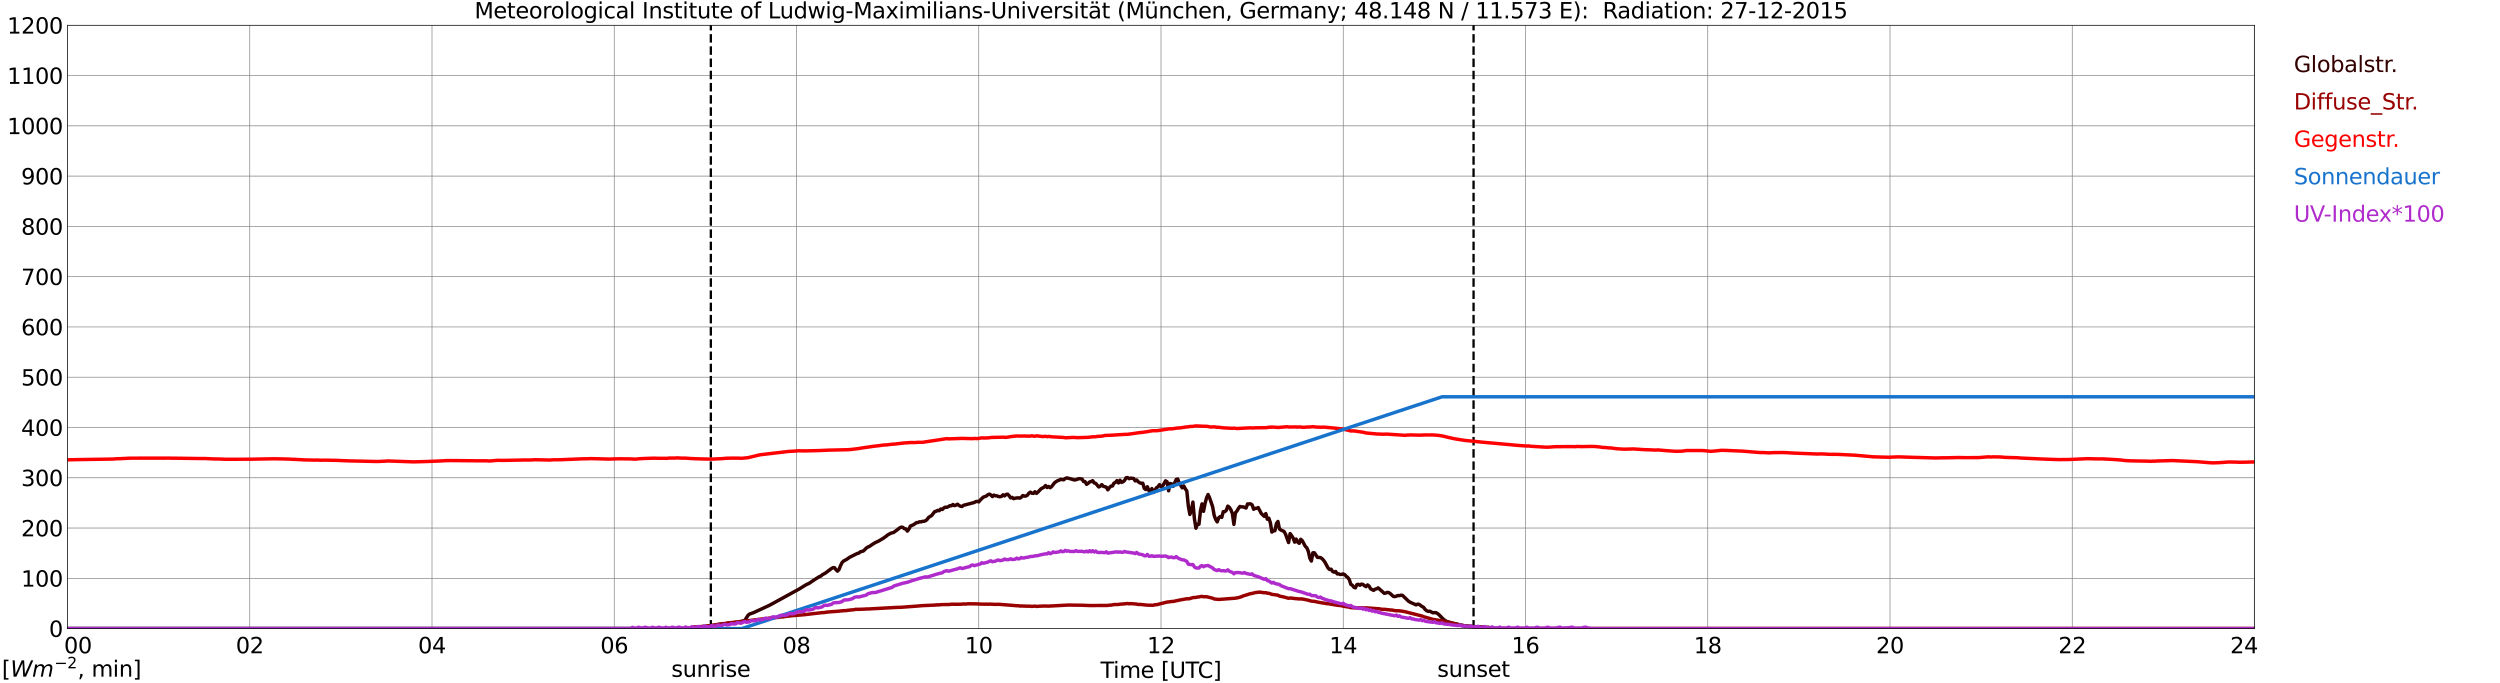 <?xml version="1.0" encoding="utf-8" standalone="no"?>
<!DOCTYPE svg PUBLIC "-//W3C//DTD SVG 1.1//EN"
  "http://www.w3.org/Graphics/SVG/1.1/DTD/svg11.dtd">
<svg xmlns:xlink="http://www.w3.org/1999/xlink" width="1085.4pt" height="296.64pt" viewBox="0 0 1085.4 296.64" xmlns="http://www.w3.org/2000/svg" version="1.1">
 <defs>
  <style type="text/css">*{stroke-linejoin: round; stroke-linecap: butt}</style>
 </defs>
 <g id="figure_1">
  <g id="patch_1">
   <path d="M 0 296.64 
L 1085.4 296.64 
L 1085.4 0 
L 0 0 
z
" style="fill: #ffffff"/>
  </g>
  <g id="axes_1">
   <g id="patch_2">
    <path d="M 29.306 272.909 
L 978.814 272.909 
L 978.814 10.976 
L 29.306 10.976 
z
" style="fill: #ffffff"/>
   </g>
   <g id="patch_3">
    <path d="M 978.814 272.909 
L 978.814 272.909 
L 978.814 10.976 
L 978.814 10.976 
z
" clip-path="url(#p97a839f2dd)" style="fill: #d3d3d3; opacity: 0.25; stroke: #d3d3d3; stroke-linejoin: miter"/>
   </g>
   <g id="matplotlib.axis_1">
    <g id="xtick_1">
     <g id="line2d_1">
      <path d="M 29.306 272.909 
L 29.306 10.976 
" clip-path="url(#p97a839f2dd)" style="fill: none; stroke: #808080; stroke-width: 0.3; stroke-linecap: square"/>
     </g>
     <g id="line2d_2"/>
     <g id="text_1">
      <!--    00 -->
      <g transform="translate(18.733 283.627) scale(0.095 -0.095)">
       <defs>
        <path id="DejaVuSans-20" transform="scale(0.016)"/>
        <path id="DejaVuSans-30" d="M 2034 4250 
Q 1547 4250 1301 3770 
Q 1056 3291 1056 2328 
Q 1056 1369 1301 889 
Q 1547 409 2034 409 
Q 2525 409 2770 889 
Q 3016 1369 3016 2328 
Q 3016 3291 2770 3770 
Q 2525 4250 2034 4250 
z
M 2034 4750 
Q 2819 4750 3233 4129 
Q 3647 3509 3647 2328 
Q 3647 1150 3233 529 
Q 2819 -91 2034 -91 
Q 1250 -91 836 529 
Q 422 1150 422 2328 
Q 422 3509 836 4129 
Q 1250 4750 2034 4750 
z
" transform="scale(0.016)"/>
       </defs>
       <use xlink:href="#DejaVuSans-20"/>
       <use xlink:href="#DejaVuSans-20" transform="translate(31.787 0)"/>
       <use xlink:href="#DejaVuSans-20" transform="translate(63.574 0)"/>
       <use xlink:href="#DejaVuSans-30" transform="translate(95.361 0)"/>
       <use xlink:href="#DejaVuSans-30" transform="translate(158.984 0)"/>
      </g>
     </g>
    </g>
    <g id="xtick_2">
     <g id="line2d_3">
      <path d="M 108.431 272.909 
L 108.431 10.976 
" clip-path="url(#p97a839f2dd)" style="fill: none; stroke: #808080; stroke-width: 0.3; stroke-linecap: square"/>
     </g>
     <g id="line2d_4"/>
     <g id="text_2">
      <!-- 02 -->
      <g transform="translate(102.387 283.627) scale(0.095 -0.095)">
       <defs>
        <path id="DejaVuSans-32" d="M 1228 531 
L 3431 531 
L 3431 0 
L 469 0 
L 469 531 
Q 828 903 1448 1529 
Q 2069 2156 2228 2338 
Q 2531 2678 2651 2914 
Q 2772 3150 2772 3378 
Q 2772 3750 2511 3984 
Q 2250 4219 1831 4219 
Q 1534 4219 1204 4116 
Q 875 4013 500 3803 
L 500 4441 
Q 881 4594 1212 4672 
Q 1544 4750 1819 4750 
Q 2544 4750 2975 4387 
Q 3406 4025 3406 3419 
Q 3406 3131 3298 2873 
Q 3191 2616 2906 2266 
Q 2828 2175 2409 1742 
Q 1991 1309 1228 531 
z
" transform="scale(0.016)"/>
       </defs>
       <use xlink:href="#DejaVuSans-30"/>
       <use xlink:href="#DejaVuSans-32" transform="translate(63.623 0)"/>
      </g>
     </g>
    </g>
    <g id="xtick_3">
     <g id="line2d_5">
      <path d="M 187.557 272.909 
L 187.557 10.976 
" clip-path="url(#p97a839f2dd)" style="fill: none; stroke: #808080; stroke-width: 0.3; stroke-linecap: square"/>
     </g>
     <g id="line2d_6"/>
     <g id="text_3">
      <!-- 04 -->
      <g transform="translate(181.513 283.627) scale(0.095 -0.095)">
       <defs>
        <path id="DejaVuSans-34" d="M 2419 4116 
L 825 1625 
L 2419 1625 
L 2419 4116 
z
M 2253 4666 
L 3047 4666 
L 3047 1625 
L 3713 1625 
L 3713 1100 
L 3047 1100 
L 3047 0 
L 2419 0 
L 2419 1100 
L 313 1100 
L 313 1709 
L 2253 4666 
z
" transform="scale(0.016)"/>
       </defs>
       <use xlink:href="#DejaVuSans-30"/>
       <use xlink:href="#DejaVuSans-34" transform="translate(63.623 0)"/>
      </g>
     </g>
    </g>
    <g id="xtick_4">
     <g id="line2d_7">
      <path d="M 266.683 272.909 
L 266.683 10.976 
" clip-path="url(#p97a839f2dd)" style="fill: none; stroke: #808080; stroke-width: 0.3; stroke-linecap: square"/>
     </g>
     <g id="line2d_8"/>
     <g id="text_4">
      <!-- 06 -->
      <g transform="translate(260.638 283.627) scale(0.095 -0.095)">
       <defs>
        <path id="DejaVuSans-36" d="M 2113 2584 
Q 1688 2584 1439 2293 
Q 1191 2003 1191 1497 
Q 1191 994 1439 701 
Q 1688 409 2113 409 
Q 2538 409 2786 701 
Q 3034 994 3034 1497 
Q 3034 2003 2786 2293 
Q 2538 2584 2113 2584 
z
M 3366 4563 
L 3366 3988 
Q 3128 4100 2886 4159 
Q 2644 4219 2406 4219 
Q 1781 4219 1451 3797 
Q 1122 3375 1075 2522 
Q 1259 2794 1537 2939 
Q 1816 3084 2150 3084 
Q 2853 3084 3261 2657 
Q 3669 2231 3669 1497 
Q 3669 778 3244 343 
Q 2819 -91 2113 -91 
Q 1303 -91 875 529 
Q 447 1150 447 2328 
Q 447 3434 972 4092 
Q 1497 4750 2381 4750 
Q 2619 4750 2861 4703 
Q 3103 4656 3366 4563 
z
" transform="scale(0.016)"/>
       </defs>
       <use xlink:href="#DejaVuSans-30"/>
       <use xlink:href="#DejaVuSans-36" transform="translate(63.623 0)"/>
      </g>
     </g>
    </g>
    <g id="xtick_5">
     <g id="line2d_9">
      <path d="M 345.808 272.909 
L 345.808 10.976 
" clip-path="url(#p97a839f2dd)" style="fill: none; stroke: #808080; stroke-width: 0.3; stroke-linecap: square"/>
     </g>
     <g id="line2d_10"/>
     <g id="text_5">
      <!-- 08 -->
      <g transform="translate(339.764 283.627) scale(0.095 -0.095)">
       <defs>
        <path id="DejaVuSans-38" d="M 2034 2216 
Q 1584 2216 1326 1975 
Q 1069 1734 1069 1313 
Q 1069 891 1326 650 
Q 1584 409 2034 409 
Q 2484 409 2743 651 
Q 3003 894 3003 1313 
Q 3003 1734 2745 1975 
Q 2488 2216 2034 2216 
z
M 1403 2484 
Q 997 2584 770 2862 
Q 544 3141 544 3541 
Q 544 4100 942 4425 
Q 1341 4750 2034 4750 
Q 2731 4750 3128 4425 
Q 3525 4100 3525 3541 
Q 3525 3141 3298 2862 
Q 3072 2584 2669 2484 
Q 3125 2378 3379 2068 
Q 3634 1759 3634 1313 
Q 3634 634 3220 271 
Q 2806 -91 2034 -91 
Q 1263 -91 848 271 
Q 434 634 434 1313 
Q 434 1759 690 2068 
Q 947 2378 1403 2484 
z
M 1172 3481 
Q 1172 3119 1398 2916 
Q 1625 2713 2034 2713 
Q 2441 2713 2670 2916 
Q 2900 3119 2900 3481 
Q 2900 3844 2670 4047 
Q 2441 4250 2034 4250 
Q 1625 4250 1398 4047 
Q 1172 3844 1172 3481 
z
" transform="scale(0.016)"/>
       </defs>
       <use xlink:href="#DejaVuSans-30"/>
       <use xlink:href="#DejaVuSans-38" transform="translate(63.623 0)"/>
      </g>
     </g>
    </g>
    <g id="xtick_6">
     <g id="line2d_11">
      <path d="M 424.934 272.909 
L 424.934 10.976 
" clip-path="url(#p97a839f2dd)" style="fill: none; stroke: #808080; stroke-width: 0.3; stroke-linecap: square"/>
     </g>
     <g id="line2d_12"/>
     <g id="text_6">
      <!-- 10 -->
      <g transform="translate(418.89 283.627) scale(0.095 -0.095)">
       <defs>
        <path id="DejaVuSans-31" d="M 794 531 
L 1825 531 
L 1825 4091 
L 703 3866 
L 703 4441 
L 1819 4666 
L 2450 4666 
L 2450 531 
L 3481 531 
L 3481 0 
L 794 0 
L 794 531 
z
" transform="scale(0.016)"/>
       </defs>
       <use xlink:href="#DejaVuSans-31"/>
       <use xlink:href="#DejaVuSans-30" transform="translate(63.623 0)"/>
      </g>
     </g>
    </g>
    <g id="xtick_7">
     <g id="line2d_13">
      <path d="M 504.06 272.909 
L 504.06 10.976 
" clip-path="url(#p97a839f2dd)" style="fill: none; stroke: #808080; stroke-width: 0.3; stroke-linecap: square"/>
     </g>
     <g id="line2d_14"/>
     <g id="text_7">
      <!-- 12 -->
      <g transform="translate(498.015 283.627) scale(0.095 -0.095)">
       <use xlink:href="#DejaVuSans-31"/>
       <use xlink:href="#DejaVuSans-32" transform="translate(63.623 0)"/>
      </g>
     </g>
    </g>
    <g id="xtick_8">
     <g id="line2d_15">
      <path d="M 583.185 272.909 
L 583.185 10.976 
" clip-path="url(#p97a839f2dd)" style="fill: none; stroke: #808080; stroke-width: 0.3; stroke-linecap: square"/>
     </g>
     <g id="line2d_16"/>
     <g id="text_8">
      <!-- 14 -->
      <g transform="translate(577.141 283.627) scale(0.095 -0.095)">
       <use xlink:href="#DejaVuSans-31"/>
       <use xlink:href="#DejaVuSans-34" transform="translate(63.623 0)"/>
      </g>
     </g>
    </g>
    <g id="xtick_9">
     <g id="line2d_17">
      <path d="M 662.311 272.909 
L 662.311 10.976 
" clip-path="url(#p97a839f2dd)" style="fill: none; stroke: #808080; stroke-width: 0.3; stroke-linecap: square"/>
     </g>
     <g id="line2d_18"/>
     <g id="text_9">
      <!-- 16 -->
      <g transform="translate(656.267 283.627) scale(0.095 -0.095)">
       <use xlink:href="#DejaVuSans-31"/>
       <use xlink:href="#DejaVuSans-36" transform="translate(63.623 0)"/>
      </g>
     </g>
    </g>
    <g id="xtick_10">
     <g id="line2d_19">
      <path d="M 741.437 272.909 
L 741.437 10.976 
" clip-path="url(#p97a839f2dd)" style="fill: none; stroke: #808080; stroke-width: 0.3; stroke-linecap: square"/>
     </g>
     <g id="line2d_20"/>
     <g id="text_10">
      <!-- 18 -->
      <g transform="translate(735.392 283.627) scale(0.095 -0.095)">
       <use xlink:href="#DejaVuSans-31"/>
       <use xlink:href="#DejaVuSans-38" transform="translate(63.623 0)"/>
      </g>
     </g>
    </g>
    <g id="xtick_11">
     <g id="line2d_21">
      <path d="M 820.562 272.909 
L 820.562 10.976 
" clip-path="url(#p97a839f2dd)" style="fill: none; stroke: #808080; stroke-width: 0.3; stroke-linecap: square"/>
     </g>
     <g id="line2d_22"/>
     <g id="text_11">
      <!-- 20 -->
      <g transform="translate(814.518 283.627) scale(0.095 -0.095)">
       <use xlink:href="#DejaVuSans-32"/>
       <use xlink:href="#DejaVuSans-30" transform="translate(63.623 0)"/>
      </g>
     </g>
    </g>
    <g id="xtick_12">
     <g id="line2d_23">
      <path d="M 899.688 272.909 
L 899.688 10.976 
" clip-path="url(#p97a839f2dd)" style="fill: none; stroke: #808080; stroke-width: 0.3; stroke-linecap: square"/>
     </g>
     <g id="line2d_24"/>
     <g id="text_12">
      <!-- 22 -->
      <g transform="translate(893.644 283.627) scale(0.095 -0.095)">
       <use xlink:href="#DejaVuSans-32"/>
       <use xlink:href="#DejaVuSans-32" transform="translate(63.623 0)"/>
      </g>
     </g>
    </g>
    <g id="xtick_13">
     <g id="line2d_25">
      <path d="M 978.814 272.909 
L 978.814 10.976 
" clip-path="url(#p97a839f2dd)" style="fill: none; stroke: #808080; stroke-width: 0.3; stroke-linecap: square"/>
     </g>
     <g id="line2d_26"/>
     <g id="text_13">
      <!-- 24    -->
      <g transform="translate(968.241 283.627) scale(0.095 -0.095)">
       <use xlink:href="#DejaVuSans-32"/>
       <use xlink:href="#DejaVuSans-34" transform="translate(63.623 0)"/>
       <use xlink:href="#DejaVuSans-20" transform="translate(127.246 0)"/>
       <use xlink:href="#DejaVuSans-20" transform="translate(159.033 0)"/>
       <use xlink:href="#DejaVuSans-20" transform="translate(190.82 0)"/>
      </g>
     </g>
    </g>
    <g id="text_14">
     <!-- Time [UTC] -->
     <g transform="translate(477.806 294.322) scale(0.095 -0.095)">
      <defs>
       <path id="DejaVuSans-54" d="M -19 4666 
L 3928 4666 
L 3928 4134 
L 2272 4134 
L 2272 0 
L 1638 0 
L 1638 4134 
L -19 4134 
L -19 4666 
z
" transform="scale(0.016)"/>
       <path id="DejaVuSans-69" d="M 603 3500 
L 1178 3500 
L 1178 0 
L 603 0 
L 603 3500 
z
M 603 4863 
L 1178 4863 
L 1178 4134 
L 603 4134 
L 603 4863 
z
" transform="scale(0.016)"/>
       <path id="DejaVuSans-6d" d="M 3328 2828 
Q 3544 3216 3844 3400 
Q 4144 3584 4550 3584 
Q 5097 3584 5394 3201 
Q 5691 2819 5691 2113 
L 5691 0 
L 5113 0 
L 5113 2094 
Q 5113 2597 4934 2840 
Q 4756 3084 4391 3084 
Q 3944 3084 3684 2787 
Q 3425 2491 3425 1978 
L 3425 0 
L 2847 0 
L 2847 2094 
Q 2847 2600 2669 2842 
Q 2491 3084 2119 3084 
Q 1678 3084 1418 2786 
Q 1159 2488 1159 1978 
L 1159 0 
L 581 0 
L 581 3500 
L 1159 3500 
L 1159 2956 
Q 1356 3278 1631 3431 
Q 1906 3584 2284 3584 
Q 2666 3584 2933 3390 
Q 3200 3197 3328 2828 
z
" transform="scale(0.016)"/>
       <path id="DejaVuSans-65" d="M 3597 1894 
L 3597 1613 
L 953 1613 
Q 991 1019 1311 708 
Q 1631 397 2203 397 
Q 2534 397 2845 478 
Q 3156 559 3463 722 
L 3463 178 
Q 3153 47 2828 -22 
Q 2503 -91 2169 -91 
Q 1331 -91 842 396 
Q 353 884 353 1716 
Q 353 2575 817 3079 
Q 1281 3584 2069 3584 
Q 2775 3584 3186 3129 
Q 3597 2675 3597 1894 
z
M 3022 2063 
Q 3016 2534 2758 2815 
Q 2500 3097 2075 3097 
Q 1594 3097 1305 2825 
Q 1016 2553 972 2059 
L 3022 2063 
z
" transform="scale(0.016)"/>
       <path id="DejaVuSans-5b" d="M 550 4863 
L 1875 4863 
L 1875 4416 
L 1125 4416 
L 1125 -397 
L 1875 -397 
L 1875 -844 
L 550 -844 
L 550 4863 
z
" transform="scale(0.016)"/>
       <path id="DejaVuSans-55" d="M 556 4666 
L 1191 4666 
L 1191 1831 
Q 1191 1081 1462 751 
Q 1734 422 2344 422 
Q 2950 422 3222 751 
Q 3494 1081 3494 1831 
L 3494 4666 
L 4128 4666 
L 4128 1753 
Q 4128 841 3676 375 
Q 3225 -91 2344 -91 
Q 1459 -91 1007 375 
Q 556 841 556 1753 
L 556 4666 
z
" transform="scale(0.016)"/>
       <path id="DejaVuSans-43" d="M 4122 4306 
L 4122 3641 
Q 3803 3938 3442 4084 
Q 3081 4231 2675 4231 
Q 1875 4231 1450 3742 
Q 1025 3253 1025 2328 
Q 1025 1406 1450 917 
Q 1875 428 2675 428 
Q 3081 428 3442 575 
Q 3803 722 4122 1019 
L 4122 359 
Q 3791 134 3420 21 
Q 3050 -91 2638 -91 
Q 1578 -91 968 557 
Q 359 1206 359 2328 
Q 359 3453 968 4101 
Q 1578 4750 2638 4750 
Q 3056 4750 3426 4639 
Q 3797 4528 4122 4306 
z
" transform="scale(0.016)"/>
       <path id="DejaVuSans-5d" d="M 1947 4863 
L 1947 -844 
L 622 -844 
L 622 -397 
L 1369 -397 
L 1369 4416 
L 622 4416 
L 622 4863 
L 1947 4863 
z
" transform="scale(0.016)"/>
      </defs>
      <use xlink:href="#DejaVuSans-54"/>
      <use xlink:href="#DejaVuSans-69" transform="translate(57.959 0)"/>
      <use xlink:href="#DejaVuSans-6d" transform="translate(85.742 0)"/>
      <use xlink:href="#DejaVuSans-65" transform="translate(183.154 0)"/>
      <use xlink:href="#DejaVuSans-20" transform="translate(244.678 0)"/>
      <use xlink:href="#DejaVuSans-5b" transform="translate(276.465 0)"/>
      <use xlink:href="#DejaVuSans-55" transform="translate(315.479 0)"/>
      <use xlink:href="#DejaVuSans-54" transform="translate(388.672 0)"/>
      <use xlink:href="#DejaVuSans-43" transform="translate(443.881 0)"/>
      <use xlink:href="#DejaVuSans-5d" transform="translate(513.705 0)"/>
     </g>
    </g>
   </g>
   <g id="matplotlib.axis_2">
    <g id="ytick_1">
     <g id="line2d_27">
      <path d="M 29.306 272.909 
L 978.814 272.909 
" clip-path="url(#p97a839f2dd)" style="fill: none; stroke: #808080; stroke-width: 0.3; stroke-linecap: square"/>
     </g>
     <g id="line2d_28"/>
     <g id="text_15">
      <!-- 0 -->
      <g transform="translate(21.261 276.518) scale(0.095 -0.095)">
       <use xlink:href="#DejaVuSans-30"/>
      </g>
     </g>
    </g>
    <g id="ytick_2">
     <g id="line2d_29">
      <path d="M 29.306 251.081 
L 978.814 251.081 
" clip-path="url(#p97a839f2dd)" style="fill: none; stroke: #808080; stroke-width: 0.3; stroke-linecap: square"/>
     </g>
     <g id="line2d_30"/>
     <g id="text_16">
      <!-- 100 -->
      <g transform="translate(9.173 254.69) scale(0.095 -0.095)">
       <use xlink:href="#DejaVuSans-31"/>
       <use xlink:href="#DejaVuSans-30" transform="translate(63.623 0)"/>
       <use xlink:href="#DejaVuSans-30" transform="translate(127.246 0)"/>
      </g>
     </g>
    </g>
    <g id="ytick_3">
     <g id="line2d_31">
      <path d="M 29.306 229.253 
L 978.814 229.253 
" clip-path="url(#p97a839f2dd)" style="fill: none; stroke: #808080; stroke-width: 0.3; stroke-linecap: square"/>
     </g>
     <g id="line2d_32"/>
     <g id="text_17">
      <!-- 200 -->
      <g transform="translate(9.173 232.863) scale(0.095 -0.095)">
       <use xlink:href="#DejaVuSans-32"/>
       <use xlink:href="#DejaVuSans-30" transform="translate(63.623 0)"/>
       <use xlink:href="#DejaVuSans-30" transform="translate(127.246 0)"/>
      </g>
     </g>
    </g>
    <g id="ytick_4">
     <g id="line2d_33">
      <path d="M 29.306 207.426 
L 978.814 207.426 
" clip-path="url(#p97a839f2dd)" style="fill: none; stroke: #808080; stroke-width: 0.3; stroke-linecap: square"/>
     </g>
     <g id="line2d_34"/>
     <g id="text_18">
      <!-- 300 -->
      <g transform="translate(9.173 211.035) scale(0.095 -0.095)">
       <defs>
        <path id="DejaVuSans-33" d="M 2597 2516 
Q 3050 2419 3304 2112 
Q 3559 1806 3559 1356 
Q 3559 666 3084 287 
Q 2609 -91 1734 -91 
Q 1441 -91 1130 -33 
Q 819 25 488 141 
L 488 750 
Q 750 597 1062 519 
Q 1375 441 1716 441 
Q 2309 441 2620 675 
Q 2931 909 2931 1356 
Q 2931 1769 2642 2001 
Q 2353 2234 1838 2234 
L 1294 2234 
L 1294 2753 
L 1863 2753 
Q 2328 2753 2575 2939 
Q 2822 3125 2822 3475 
Q 2822 3834 2567 4026 
Q 2313 4219 1838 4219 
Q 1578 4219 1281 4162 
Q 984 4106 628 3988 
L 628 4550 
Q 988 4650 1302 4700 
Q 1616 4750 1894 4750 
Q 2613 4750 3031 4423 
Q 3450 4097 3450 3541 
Q 3450 3153 3228 2886 
Q 3006 2619 2597 2516 
z
" transform="scale(0.016)"/>
       </defs>
       <use xlink:href="#DejaVuSans-33"/>
       <use xlink:href="#DejaVuSans-30" transform="translate(63.623 0)"/>
       <use xlink:href="#DejaVuSans-30" transform="translate(127.246 0)"/>
      </g>
     </g>
    </g>
    <g id="ytick_5">
     <g id="line2d_35">
      <path d="M 29.306 185.598 
L 978.814 185.598 
" clip-path="url(#p97a839f2dd)" style="fill: none; stroke: #808080; stroke-width: 0.3; stroke-linecap: square"/>
     </g>
     <g id="line2d_36"/>
     <g id="text_19">
      <!-- 400 -->
      <g transform="translate(9.173 189.207) scale(0.095 -0.095)">
       <use xlink:href="#DejaVuSans-34"/>
       <use xlink:href="#DejaVuSans-30" transform="translate(63.623 0)"/>
       <use xlink:href="#DejaVuSans-30" transform="translate(127.246 0)"/>
      </g>
     </g>
    </g>
    <g id="ytick_6">
     <g id="line2d_37">
      <path d="M 29.306 163.77 
L 978.814 163.77 
" clip-path="url(#p97a839f2dd)" style="fill: none; stroke: #808080; stroke-width: 0.3; stroke-linecap: square"/>
     </g>
     <g id="line2d_38"/>
     <g id="text_20">
      <!-- 500 -->
      <g transform="translate(9.173 167.379) scale(0.095 -0.095)">
       <defs>
        <path id="DejaVuSans-35" d="M 691 4666 
L 3169 4666 
L 3169 4134 
L 1269 4134 
L 1269 2991 
Q 1406 3038 1543 3061 
Q 1681 3084 1819 3084 
Q 2600 3084 3056 2656 
Q 3513 2228 3513 1497 
Q 3513 744 3044 326 
Q 2575 -91 1722 -91 
Q 1428 -91 1123 -41 
Q 819 9 494 109 
L 494 744 
Q 775 591 1075 516 
Q 1375 441 1709 441 
Q 2250 441 2565 725 
Q 2881 1009 2881 1497 
Q 2881 1984 2565 2268 
Q 2250 2553 1709 2553 
Q 1456 2553 1204 2497 
Q 953 2441 691 2322 
L 691 4666 
z
" transform="scale(0.016)"/>
       </defs>
       <use xlink:href="#DejaVuSans-35"/>
       <use xlink:href="#DejaVuSans-30" transform="translate(63.623 0)"/>
       <use xlink:href="#DejaVuSans-30" transform="translate(127.246 0)"/>
      </g>
     </g>
    </g>
    <g id="ytick_7">
     <g id="line2d_39">
      <path d="M 29.306 141.942 
L 978.814 141.942 
" clip-path="url(#p97a839f2dd)" style="fill: none; stroke: #808080; stroke-width: 0.3; stroke-linecap: square"/>
     </g>
     <g id="line2d_40"/>
     <g id="text_21">
      <!-- 600 -->
      <g transform="translate(9.173 145.551) scale(0.095 -0.095)">
       <use xlink:href="#DejaVuSans-36"/>
       <use xlink:href="#DejaVuSans-30" transform="translate(63.623 0)"/>
       <use xlink:href="#DejaVuSans-30" transform="translate(127.246 0)"/>
      </g>
     </g>
    </g>
    <g id="ytick_8">
     <g id="line2d_41">
      <path d="M 29.306 120.114 
L 978.814 120.114 
" clip-path="url(#p97a839f2dd)" style="fill: none; stroke: #808080; stroke-width: 0.3; stroke-linecap: square"/>
     </g>
     <g id="line2d_42"/>
     <g id="text_22">
      <!-- 700 -->
      <g transform="translate(9.173 123.724) scale(0.095 -0.095)">
       <defs>
        <path id="DejaVuSans-37" d="M 525 4666 
L 3525 4666 
L 3525 4397 
L 1831 0 
L 1172 0 
L 2766 4134 
L 525 4134 
L 525 4666 
z
" transform="scale(0.016)"/>
       </defs>
       <use xlink:href="#DejaVuSans-37"/>
       <use xlink:href="#DejaVuSans-30" transform="translate(63.623 0)"/>
       <use xlink:href="#DejaVuSans-30" transform="translate(127.246 0)"/>
      </g>
     </g>
    </g>
    <g id="ytick_9">
     <g id="line2d_43">
      <path d="M 29.306 98.287 
L 978.814 98.287 
" clip-path="url(#p97a839f2dd)" style="fill: none; stroke: #808080; stroke-width: 0.3; stroke-linecap: square"/>
     </g>
     <g id="line2d_44"/>
     <g id="text_23">
      <!-- 800 -->
      <g transform="translate(9.173 101.896) scale(0.095 -0.095)">
       <use xlink:href="#DejaVuSans-38"/>
       <use xlink:href="#DejaVuSans-30" transform="translate(63.623 0)"/>
       <use xlink:href="#DejaVuSans-30" transform="translate(127.246 0)"/>
      </g>
     </g>
    </g>
    <g id="ytick_10">
     <g id="line2d_45">
      <path d="M 29.306 76.459 
L 978.814 76.459 
" clip-path="url(#p97a839f2dd)" style="fill: none; stroke: #808080; stroke-width: 0.3; stroke-linecap: square"/>
     </g>
     <g id="line2d_46"/>
     <g id="text_24">
      <!-- 900 -->
      <g transform="translate(9.173 80.068) scale(0.095 -0.095)">
       <defs>
        <path id="DejaVuSans-39" d="M 703 97 
L 703 672 
Q 941 559 1184 500 
Q 1428 441 1663 441 
Q 2288 441 2617 861 
Q 2947 1281 2994 2138 
Q 2813 1869 2534 1725 
Q 2256 1581 1919 1581 
Q 1219 1581 811 2004 
Q 403 2428 403 3163 
Q 403 3881 828 4315 
Q 1253 4750 1959 4750 
Q 2769 4750 3195 4129 
Q 3622 3509 3622 2328 
Q 3622 1225 3098 567 
Q 2575 -91 1691 -91 
Q 1453 -91 1209 -44 
Q 966 3 703 97 
z
M 1959 2075 
Q 2384 2075 2632 2365 
Q 2881 2656 2881 3163 
Q 2881 3666 2632 3958 
Q 2384 4250 1959 4250 
Q 1534 4250 1286 3958 
Q 1038 3666 1038 3163 
Q 1038 2656 1286 2365 
Q 1534 2075 1959 2075 
z
" transform="scale(0.016)"/>
       </defs>
       <use xlink:href="#DejaVuSans-39"/>
       <use xlink:href="#DejaVuSans-30" transform="translate(63.623 0)"/>
       <use xlink:href="#DejaVuSans-30" transform="translate(127.246 0)"/>
      </g>
     </g>
    </g>
    <g id="ytick_11">
     <g id="line2d_47">
      <path d="M 29.306 54.631 
L 978.814 54.631 
" clip-path="url(#p97a839f2dd)" style="fill: none; stroke: #808080; stroke-width: 0.3; stroke-linecap: square"/>
     </g>
     <g id="line2d_48"/>
     <g id="text_25">
      <!-- 1000 -->
      <g transform="translate(3.128 58.24) scale(0.095 -0.095)">
       <use xlink:href="#DejaVuSans-31"/>
       <use xlink:href="#DejaVuSans-30" transform="translate(63.623 0)"/>
       <use xlink:href="#DejaVuSans-30" transform="translate(127.246 0)"/>
       <use xlink:href="#DejaVuSans-30" transform="translate(190.869 0)"/>
      </g>
     </g>
    </g>
    <g id="ytick_12">
     <g id="line2d_49">
      <path d="M 29.306 32.803 
L 978.814 32.803 
" clip-path="url(#p97a839f2dd)" style="fill: none; stroke: #808080; stroke-width: 0.3; stroke-linecap: square"/>
     </g>
     <g id="line2d_50"/>
     <g id="text_26">
      <!-- 1100 -->
      <g transform="translate(3.128 36.413) scale(0.095 -0.095)">
       <use xlink:href="#DejaVuSans-31"/>
       <use xlink:href="#DejaVuSans-31" transform="translate(63.623 0)"/>
       <use xlink:href="#DejaVuSans-30" transform="translate(127.246 0)"/>
       <use xlink:href="#DejaVuSans-30" transform="translate(190.869 0)"/>
      </g>
     </g>
    </g>
    <g id="ytick_13">
     <g id="line2d_51">
      <path d="M 29.306 10.976 
L 978.814 10.976 
" clip-path="url(#p97a839f2dd)" style="fill: none; stroke: #808080; stroke-width: 0.3; stroke-linecap: square"/>
     </g>
     <g id="line2d_52"/>
     <g id="text_27">
      <!-- 1200 -->
      <g transform="translate(3.128 14.585) scale(0.095 -0.095)">
       <use xlink:href="#DejaVuSans-31"/>
       <use xlink:href="#DejaVuSans-32" transform="translate(63.623 0)"/>
       <use xlink:href="#DejaVuSans-30" transform="translate(127.246 0)"/>
       <use xlink:href="#DejaVuSans-30" transform="translate(190.869 0)"/>
      </g>
     </g>
    </g>
   </g>
   <g id="line2d_53">
    <path d="M 308.619 272.909 
L 308.619 10.976 
" clip-path="url(#p97a839f2dd)" style="fill: none; stroke-dasharray: 3.7,1.6; stroke-dashoffset: 0; stroke: #000000"/>
   </g>
   <g id="line2d_54">
    <path d="M 639.76 272.909 
L 639.76 10.976 
" clip-path="url(#p97a839f2dd)" style="fill: none; stroke-dasharray: 3.7,1.6; stroke-dashoffset: 0; stroke: #000000"/>
   </g>
   <g id="line2d_55">
    <path d="M 29.306 272.909 
L 300.311 272.909 
L 300.971 272.461 
L 301.63 272.313 
L 302.949 272.313 
L 303.608 272.136 
L 304.927 272.075 
L 305.586 271.929 
L 306.246 272.075 
L 306.905 271.87 
L 308.224 271.78 
L 308.883 271.542 
L 310.202 271.483 
L 312.18 271.04 
L 312.839 271.04 
L 313.499 270.833 
L 314.158 270.743 
L 314.818 270.772 
L 316.796 270.506 
L 319.433 270.239 
L 320.093 270.091 
L 320.752 270.091 
L 321.411 269.825 
L 322.071 269.766 
L 323.39 269.322 
L 324.708 267.218 
L 325.368 266.627 
L 327.346 265.915 
L 328.665 265.293 
L 333.28 263.161 
L 334.599 262.51 
L 347.127 255.639 
L 349.105 254.394 
L 350.424 253.624 
L 351.083 253.388 
L 353.721 251.611 
L 355.699 250.367 
L 356.359 250.129 
L 357.018 249.538 
L 358.337 248.826 
L 360.974 246.842 
L 361.634 246.458 
L 362.293 246.458 
L 362.952 247.316 
L 363.612 247.968 
L 364.271 247.257 
L 364.93 245.57 
L 365.59 244.236 
L 366.249 243.585 
L 367.568 242.874 
L 368.887 241.955 
L 372.184 240.296 
L 372.843 240.15 
L 373.502 239.587 
L 374.821 239.231 
L 376.14 237.928 
L 376.799 237.482 
L 377.459 237.247 
L 378.777 236.328 
L 380.096 235.529 
L 381.415 234.937 
L 383.393 233.752 
L 384.712 232.833 
L 385.371 232.27 
L 386.69 231.53 
L 388.009 231.146 
L 389.328 230.198 
L 390.646 229.162 
L 391.306 228.865 
L 391.965 228.924 
L 392.624 229.546 
L 393.284 229.635 
L 393.943 230.583 
L 394.603 229.725 
L 395.262 228.391 
L 396.581 227.828 
L 397.899 226.911 
L 398.559 226.85 
L 399.218 226.525 
L 399.878 226.584 
L 400.537 226.348 
L 401.196 226.317 
L 401.856 226.082 
L 402.515 225.519 
L 403.175 224.63 
L 404.493 223.829 
L 405.812 222.111 
L 406.471 221.965 
L 407.131 221.579 
L 407.79 221.727 
L 408.45 220.987 
L 409.109 221.194 
L 409.768 220.542 
L 410.428 220.186 
L 411.087 220.247 
L 411.746 219.979 
L 412.406 219.536 
L 413.065 219.594 
L 413.725 219.031 
L 414.384 219.536 
L 415.043 219.298 
L 415.703 218.913 
L 416.362 219.446 
L 417.022 219.802 
L 417.681 219.891 
L 418.34 219.387 
L 422.956 218.174 
L 423.615 217.787 
L 424.275 217.669 
L 424.934 217.907 
L 425.593 217.078 
L 426.912 215.834 
L 428.231 215.36 
L 428.89 214.797 
L 429.55 214.53 
L 430.209 214.915 
L 430.869 215.596 
L 431.528 214.945 
L 432.187 215.27 
L 432.847 215.27 
L 433.506 215.596 
L 434.165 215.655 
L 434.825 215.508 
L 435.484 214.827 
L 436.144 215.301 
L 436.803 214.648 
L 437.462 214.559 
L 438.122 215.242 
L 438.781 216.159 
L 439.44 215.951 
L 440.1 216.515 
L 440.759 216.277 
L 442.078 216.13 
L 442.737 216.277 
L 443.397 215.893 
L 444.056 215.153 
L 444.716 215.388 
L 445.375 215.36 
L 446.034 215.004 
L 446.694 214.144 
L 447.353 213.67 
L 448.012 214.144 
L 448.672 214.205 
L 449.331 213.494 
L 449.991 214.205 
L 450.65 213.642 
L 451.969 212.221 
L 453.287 211.509 
L 453.947 210.798 
L 454.606 211.658 
L 455.266 211.213 
L 455.925 211.745 
L 456.584 211.243 
L 457.903 209.525 
L 459.222 208.665 
L 459.881 208.458 
L 460.541 208.102 
L 461.2 208.251 
L 461.859 208.281 
L 462.519 207.718 
L 463.178 207.482 
L 464.497 207.808 
L 466.475 208.399 
L 467.134 208.281 
L 468.453 207.808 
L 469.772 207.956 
L 470.431 209.052 
L 471.091 209.111 
L 471.75 210.296 
L 472.409 209.851 
L 473.069 209.259 
L 473.728 209.052 
L 474.388 208.696 
L 475.047 209.674 
L 475.706 209.851 
L 477.025 211.42 
L 477.685 211.095 
L 478.344 210.414 
L 479.003 211.123 
L 480.322 211.509 
L 480.981 212.664 
L 481.641 211.745 
L 482.3 211.064 
L 482.96 211.005 
L 483.619 209.792 
L 484.278 209.436 
L 484.938 208.665 
L 485.597 209.674 
L 486.256 208.489 
L 486.916 209.436 
L 487.575 209.17 
L 488.235 208.606 
L 488.894 207.421 
L 489.553 207.334 
L 490.213 207.836 
L 490.872 207.57 
L 492.191 207.749 
L 492.85 208.785 
L 493.51 208.399 
L 494.169 209.17 
L 494.828 209.613 
L 495.488 209.82 
L 496.147 209.792 
L 496.807 212.042 
L 497.466 212.546 
L 498.125 211.331 
L 498.785 212.93 
L 499.444 213.849 
L 500.103 212.132 
L 500.763 213.79 
L 501.422 212.93 
L 502.082 211.776 
L 502.741 211.361 
L 503.4 210.414 
L 504.06 211.213 
L 504.719 211.123 
L 506.038 208.755 
L 506.697 209.17 
L 507.357 213.079 
L 508.016 209.91 
L 508.675 210.089 
L 509.335 211.123 
L 510.654 208.192 
L 511.313 207.956 
L 511.972 209.733 
L 513.291 211.806 
L 513.95 210.977 
L 514.61 212.221 
L 515.269 213.168 
L 515.929 219.743 
L 516.588 223.355 
L 517.247 221.55 
L 517.907 217.995 
L 518.566 225.222 
L 519.226 229.338 
L 519.885 227.621 
L 520.544 227.621 
L 521.204 221.727 
L 521.863 218.765 
L 522.522 221.993 
L 523.182 218.617 
L 523.841 216.13 
L 524.501 214.707 
L 525.16 216.13 
L 526.479 220.009 
L 527.138 223.742 
L 527.797 225.488 
L 528.457 226.584 
L 529.116 224.807 
L 529.776 224.274 
L 530.435 224.63 
L 531.094 222.142 
L 531.754 222.142 
L 532.413 221.55 
L 533.073 219.743 
L 533.732 220.276 
L 534.391 221.282 
L 535.051 223 
L 535.71 227.651 
L 536.369 222.615 
L 537.029 221.875 
L 537.688 220.721 
L 538.348 219.891 
L 539.007 220.068 
L 539.666 220.04 
L 540.985 220.572 
L 541.644 218.796 
L 542.963 218.737 
L 543.623 219.18 
L 544.282 221.105 
L 544.941 220.721 
L 545.601 220.69 
L 546.26 220.365 
L 547.579 222.912 
L 548.898 224.185 
L 549.557 222.971 
L 550.216 225.429 
L 550.876 224.986 
L 551.535 226.911 
L 552.195 230.997 
L 552.854 230.493 
L 553.513 230.406 
L 554.173 227.295 
L 554.832 226.407 
L 555.491 229.664 
L 556.151 230.137 
L 557.47 230.731 
L 558.129 231.916 
L 559.448 235.559 
L 560.107 231.678 
L 560.766 232.538 
L 561.426 233.604 
L 562.085 235.38 
L 562.745 234.049 
L 563.404 235.38 
L 564.063 235.885 
L 564.723 234.136 
L 565.382 234.73 
L 566.701 237.188 
L 567.36 237.838 
L 568.02 239.379 
L 568.679 242.341 
L 569.338 243.585 
L 569.998 240.001 
L 570.657 240.001 
L 571.976 241.985 
L 573.295 242.075 
L 573.954 242.518 
L 574.613 243.199 
L 575.273 244.146 
L 576.592 246.606 
L 577.251 247.257 
L 577.91 247.108 
L 578.57 248.117 
L 579.229 248.412 
L 579.889 248.117 
L 580.548 249.151 
L 581.207 249.151 
L 581.867 249.42 
L 582.526 249.359 
L 583.185 249.182 
L 583.845 249.507 
L 584.504 250.219 
L 585.164 250.723 
L 585.823 251.67 
L 586.482 253.713 
L 587.142 254.098 
L 587.801 254.986 
L 588.46 255.224 
L 589.12 253.803 
L 589.779 253.683 
L 590.439 254.098 
L 591.098 253.596 
L 591.757 253.744 
L 592.417 254.305 
L 593.076 254.691 
L 593.736 253.951 
L 594.395 254.453 
L 595.054 255.639 
L 596.373 256.32 
L 597.032 255.787 
L 597.692 255.639 
L 598.351 255.224 
L 600.989 257.592 
L 601.648 257.474 
L 602.307 257.18 
L 602.967 257.298 
L 603.626 257.741 
L 604.945 258.956 
L 605.604 259.015 
L 606.264 258.836 
L 606.923 258.542 
L 607.582 258.629 
L 608.242 258.393 
L 608.901 258.483 
L 611.539 261.028 
L 612.198 261.443 
L 614.836 262.628 
L 615.495 262.272 
L 616.154 262.392 
L 616.814 262.925 
L 618.133 263.754 
L 618.792 264.671 
L 619.451 265.175 
L 620.111 265.442 
L 620.77 265.352 
L 622.089 266.064 
L 622.748 265.974 
L 623.408 266.005 
L 624.067 266.33 
L 624.726 266.863 
L 626.705 268.877 
L 628.023 269.796 
L 630.661 270.536 
L 635.936 271.691 
L 641.211 272.136 
L 641.87 272.106 
L 643.848 272.282 
L 646.486 272.402 
L 647.145 272.909 
L 978.154 272.909 
L 978.154 272.909 
" clip-path="url(#p97a839f2dd)" style="fill: none; stroke: #330000; stroke-width: 1.5; stroke-linecap: square"/>
   </g>
   <g id="line2d_56">
    <path d="M 29.306 272.909 
L 300.311 272.909 
L 300.971 272.346 
L 301.63 272.219 
L 302.289 272.261 
L 304.927 271.968 
L 305.586 272.009 
L 307.564 271.715 
L 308.224 271.715 
L 311.521 271.128 
L 312.839 270.96 
L 315.477 270.623 
L 316.136 270.414 
L 316.796 270.455 
L 317.455 270.287 
L 320.752 269.995 
L 331.961 268.609 
L 333.28 268.526 
L 333.94 268.358 
L 335.258 268.273 
L 338.555 267.98 
L 339.215 267.771 
L 339.874 267.853 
L 341.193 267.602 
L 344.49 267.266 
L 349.105 266.889 
L 357.018 265.965 
L 357.677 265.965 
L 358.996 265.754 
L 364.271 265.335 
L 366.249 265.125 
L 367.568 265.084 
L 368.227 264.915 
L 368.887 264.915 
L 369.546 264.789 
L 370.206 264.789 
L 371.524 264.538 
L 372.843 264.538 
L 375.481 264.453 
L 376.14 264.37 
L 376.799 264.411 
L 378.118 264.328 
L 388.668 263.739 
L 391.306 263.656 
L 398.559 263.11 
L 400.537 262.942 
L 405.153 262.733 
L 405.812 262.733 
L 406.471 262.606 
L 407.131 262.648 
L 409.109 262.479 
L 410.428 262.479 
L 412.406 262.438 
L 413.065 262.314 
L 415.043 262.355 
L 417.681 262.314 
L 418.34 262.187 
L 419 262.27 
L 420.318 262.146 
L 424.275 262.187 
L 425.593 262.27 
L 427.572 262.314 
L 428.231 262.27 
L 428.89 262.355 
L 429.55 262.27 
L 432.187 262.397 
L 433.506 262.355 
L 439.44 262.816 
L 441.419 262.984 
L 442.078 262.984 
L 442.737 263.11 
L 444.056 263.11 
L 446.034 263.193 
L 447.353 263.193 
L 448.012 263.278 
L 449.331 263.152 
L 449.991 263.278 
L 451.309 263.193 
L 453.287 263.11 
L 455.266 263.152 
L 463.838 262.691 
L 469.772 262.774 
L 473.069 262.901 
L 480.981 262.859 
L 481.641 262.733 
L 482.3 262.733 
L 483.619 262.479 
L 485.597 262.438 
L 486.256 262.314 
L 487.575 262.228 
L 489.553 262.019 
L 490.213 262.146 
L 490.872 262.06 
L 493.51 262.27 
L 494.169 262.438 
L 494.828 262.397 
L 498.125 262.733 
L 500.103 262.774 
L 500.763 262.774 
L 501.422 262.523 
L 502.082 262.565 
L 506.697 261.388 
L 508.016 261.264 
L 508.675 261.137 
L 509.335 261.137 
L 511.972 260.55 
L 515.269 259.963 
L 515.929 260.004 
L 516.588 259.878 
L 517.907 259.459 
L 519.226 259.373 
L 519.885 259.205 
L 520.544 259.164 
L 521.204 258.996 
L 521.863 258.954 
L 522.522 259.081 
L 523.841 259.081 
L 525.819 259.541 
L 526.479 259.71 
L 527.138 260.046 
L 529.116 260.255 
L 536.369 259.71 
L 537.688 259.459 
L 539.007 259.081 
L 539.666 258.745 
L 541.644 258.158 
L 542.304 257.904 
L 544.282 257.485 
L 544.941 257.276 
L 546.919 257.066 
L 548.898 257.359 
L 549.557 257.317 
L 550.216 257.527 
L 550.876 257.568 
L 552.195 258.031 
L 554.832 258.409 
L 555.491 258.786 
L 557.47 259.205 
L 559.448 259.751 
L 560.107 259.627 
L 561.426 259.751 
L 562.085 259.878 
L 562.745 259.878 
L 563.404 260.004 
L 565.382 260.046 
L 568.02 260.591 
L 569.338 260.969 
L 570.657 261.096 
L 572.635 261.515 
L 574.613 261.851 
L 575.273 261.892 
L 575.932 262.102 
L 576.592 262.102 
L 580.548 262.774 
L 582.526 262.984 
L 583.185 263.193 
L 585.823 263.615 
L 586.482 263.824 
L 589.12 263.951 
L 591.098 263.866 
L 591.757 263.951 
L 593.076 263.907 
L 599.011 264.328 
L 599.67 264.496 
L 601.648 264.579 
L 602.307 264.706 
L 602.967 264.706 
L 603.626 264.874 
L 604.286 264.83 
L 605.604 265.125 
L 607.582 265.208 
L 608.901 265.376 
L 610.22 265.629 
L 617.473 267.476 
L 618.133 267.771 
L 621.429 268.694 
L 622.089 268.903 
L 624.726 269.322 
L 626.705 269.742 
L 627.364 269.827 
L 628.023 270.036 
L 628.683 270.119 
L 630.001 270.455 
L 634.617 271.59 
L 635.276 271.632 
L 635.936 271.8 
L 637.255 271.968 
L 637.914 272.051 
L 638.573 271.968 
L 639.233 272.092 
L 641.87 272.178 
L 644.508 272.429 
L 645.827 272.514 
L 646.486 272.429 
L 647.145 272.909 
L 978.154 272.909 
L 978.154 272.909 
" clip-path="url(#p97a839f2dd)" style="fill: none; stroke: #990000; stroke-width: 1.5; stroke-linecap: square"/>
   </g>
   <g id="line2d_57">
    <path d="M 29.306 199.642 
L 33.262 199.55 
L 49.087 199.301 
L 50.406 199.181 
L 52.384 199.127 
L 56.34 198.921 
L 73.484 198.889 
L 74.803 198.932 
L 76.122 198.93 
L 87.331 199.083 
L 88.65 199.059 
L 92.606 199.242 
L 95.244 199.288 
L 97.881 199.395 
L 109.091 199.373 
L 110.41 199.336 
L 118.982 199.183 
L 122.278 199.24 
L 124.916 199.303 
L 128.213 199.452 
L 132.169 199.668 
L 136.785 199.762 
L 138.104 199.738 
L 138.763 199.812 
L 140.082 199.788 
L 142.06 199.784 
L 144.038 199.834 
L 146.016 199.873 
L 151.291 200.091 
L 163.819 200.369 
L 165.798 200.283 
L 167.116 200.222 
L 168.435 200.129 
L 179.645 200.528 
L 184.92 200.38 
L 190.854 200.148 
L 193.492 200.002 
L 195.47 199.952 
L 208.657 200.072 
L 211.295 200.067 
L 212.614 200.144 
L 215.91 199.86 
L 218.548 199.884 
L 223.164 199.803 
L 226.461 199.738 
L 227.779 199.716 
L 230.417 199.701 
L 232.395 199.596 
L 237.011 199.683 
L 238.329 199.74 
L 240.308 199.616 
L 242.286 199.611 
L 243.604 199.581 
L 252.836 199.207 
L 254.155 199.194 
L 256.792 199.111 
L 263.386 199.286 
L 264.705 199.319 
L 267.342 199.216 
L 269.32 199.192 
L 273.936 199.242 
L 275.255 199.325 
L 275.914 199.338 
L 277.892 199.146 
L 279.87 199.048 
L 283.827 198.917 
L 285.805 198.972 
L 289.761 198.98 
L 290.42 198.876 
L 293.058 198.887 
L 293.717 198.786 
L 295.696 198.887 
L 297.674 198.906 
L 300.311 199.094 
L 303.608 199.22 
L 306.246 199.279 
L 308.883 199.345 
L 313.499 199.122 
L 315.477 198.941 
L 317.455 198.908 
L 320.093 198.904 
L 322.071 198.963 
L 324.708 198.714 
L 329.983 197.45 
L 342.512 195.981 
L 345.149 195.842 
L 346.468 195.719 
L 349.765 195.761 
L 355.699 195.612 
L 359.655 195.436 
L 368.227 195.239 
L 369.546 195.132 
L 372.843 194.737 
L 374.162 194.499 
L 379.437 193.74 
L 381.415 193.523 
L 383.393 193.246 
L 385.371 193.115 
L 386.69 192.93 
L 388.668 192.77 
L 392.624 192.31 
L 394.603 192.196 
L 395.262 192.12 
L 397.24 192.148 
L 398.559 192.028 
L 400.537 192.033 
L 411.087 190.43 
L 411.746 190.54 
L 417.681 190.339 
L 422.297 190.448 
L 422.956 190.343 
L 424.275 190.433 
L 426.253 190.105 
L 427.572 190.177 
L 429.55 190.068 
L 430.209 189.924 
L 435.484 189.815 
L 436.803 189.891 
L 439.44 189.477 
L 441.419 189.28 
L 442.737 189.33 
L 444.716 189.298 
L 446.694 189.357 
L 447.353 189.352 
L 448.012 189.191 
L 448.672 189.372 
L 449.331 189.405 
L 449.991 189.212 
L 452.628 189.54 
L 453.947 189.413 
L 454.606 189.605 
L 455.266 189.468 
L 456.584 189.64 
L 461.859 189.928 
L 462.519 190.07 
L 465.816 189.902 
L 467.794 190.018 
L 472.409 189.878 
L 474.388 189.64 
L 475.706 189.623 
L 476.366 189.461 
L 477.685 189.415 
L 479.003 189.258 
L 479.663 189.057 
L 482.96 188.931 
L 488.235 188.59 
L 489.553 188.566 
L 492.85 188.112 
L 494.169 187.909 
L 496.147 187.689 
L 498.125 187.414 
L 499.444 187.148 
L 500.763 186.988 
L 502.082 187.012 
L 503.4 186.842 
L 506.038 186.445 
L 508.016 186.15 
L 508.675 186.202 
L 511.313 185.816 
L 511.972 185.829 
L 515.269 185.345 
L 515.929 185.318 
L 516.588 185.174 
L 517.907 185.111 
L 519.226 184.91 
L 523.182 185.085 
L 523.841 185.074 
L 525.819 185.406 
L 527.138 185.305 
L 528.457 185.521 
L 529.116 185.497 
L 531.094 185.751 
L 535.051 185.958 
L 535.71 185.866 
L 537.029 186.045 
L 542.963 185.737 
L 543.623 185.82 
L 544.941 185.742 
L 549.557 185.683 
L 550.216 185.631 
L 550.876 185.452 
L 551.535 185.521 
L 552.195 185.393 
L 554.832 185.598 
L 558.788 185.268 
L 559.448 185.384 
L 562.745 185.364 
L 563.404 185.445 
L 564.063 185.349 
L 566.042 185.534 
L 567.36 185.401 
L 568.679 185.379 
L 569.998 185.251 
L 571.317 185.41 
L 573.954 185.502 
L 574.613 185.425 
L 579.229 185.844 
L 583.185 186.274 
L 584.504 186.672 
L 585.164 186.748 
L 586.482 187.117 
L 587.801 187.084 
L 591.757 187.647 
L 593.076 187.975 
L 597.692 188.414 
L 600.329 188.51 
L 602.307 188.483 
L 610.22 189.005 
L 610.879 188.876 
L 611.539 188.909 
L 612.198 188.822 
L 616.154 188.931 
L 618.792 188.833 
L 620.111 188.85 
L 622.089 188.83 
L 624.726 189.036 
L 626.705 189.381 
L 628.683 189.874 
L 631.32 190.461 
L 632.639 190.692 
L 635.936 191.205 
L 644.508 192.065 
L 655.717 193.065 
L 658.355 193.325 
L 662.97 193.663 
L 663.63 193.578 
L 664.289 193.722 
L 665.608 193.814 
L 671.542 194.174 
L 675.499 193.927 
L 682.092 193.894 
L 684.071 193.923 
L 684.73 193.831 
L 686.708 193.899 
L 691.324 193.822 
L 692.643 193.868 
L 694.621 194.071 
L 695.939 194.281 
L 696.599 194.255 
L 698.577 194.471 
L 699.236 194.466 
L 701.874 194.822 
L 705.171 195.023 
L 709.127 194.909 
L 713.743 195.213 
L 715.721 195.276 
L 719.018 195.409 
L 719.677 195.326 
L 722.974 195.623 
L 727.59 195.944 
L 730.227 195.881 
L 732.205 195.615 
L 734.843 195.595 
L 738.799 195.599 
L 740.118 195.678 
L 742.756 195.951 
L 744.734 195.798 
L 747.371 195.501 
L 749.349 195.553 
L 756.602 195.866 
L 757.921 195.975 
L 764.515 196.514 
L 765.174 196.457 
L 767.812 196.614 
L 770.449 196.499 
L 774.406 196.47 
L 779.021 196.726 
L 788.912 197.114 
L 790.89 197.066 
L 792.209 197.129 
L 794.187 197.236 
L 798.143 197.273 
L 805.397 197.636 
L 813.309 198.332 
L 817.925 198.463 
L 819.903 198.518 
L 823.859 198.36 
L 825.178 198.371 
L 828.475 198.494 
L 840.344 198.83 
L 843.641 198.753 
L 844.959 198.758 
L 850.235 198.633 
L 852.872 198.688 
L 858.806 198.679 
L 860.125 198.579 
L 863.422 198.33 
L 864.082 198.419 
L 865.4 198.341 
L 868.697 198.402 
L 870.016 198.544 
L 871.335 198.607 
L 875.95 198.727 
L 877.269 198.862 
L 887.16 199.31 
L 893.754 199.537 
L 898.369 199.495 
L 906.282 199.14 
L 910.898 199.24 
L 912.876 199.236 
L 917.491 199.478 
L 920.788 199.716 
L 922.766 199.963 
L 924.745 200.07 
L 932.657 200.22 
L 933.976 200.279 
L 934.635 200.194 
L 935.295 200.233 
L 936.613 200.139 
L 943.207 199.963 
L 953.098 200.412 
L 954.417 200.489 
L 959.692 200.919 
L 961.01 200.962 
L 963.648 200.864 
L 967.604 200.58 
L 970.901 200.631 
L 972.22 200.696 
L 974.198 200.67 
L 976.176 200.617 
L 978.154 200.569 
L 978.154 200.569 
" clip-path="url(#p97a839f2dd)" style="fill: none; stroke: #ff0000; stroke-width: 1.5; stroke-linecap: square"/>
   </g>
   <g id="line2d_58">
    <path d="M 29.306 272.909 
L 322.071 272.909 
L 626.045 172.283 
L 978.154 172.283 
L 978.154 172.283 
" clip-path="url(#p97a839f2dd)" style="fill: none; stroke: #1773cc; stroke-width: 1.5; stroke-linecap: square"/>
   </g>
   <g id="line2d_59">
    <path d="M 29.306 272.909 
L 273.936 272.909 
L 274.595 272.363 
L 275.255 272.712 
L 276.573 272.734 
L 277.233 272.319 
L 278.552 272.712 
L 279.211 272.712 
L 279.87 272.341 
L 280.53 272.363 
L 281.189 272.712 
L 282.508 272.734 
L 283.167 272.319 
L 284.486 272.691 
L 285.145 272.712 
L 285.805 272.341 
L 286.464 272.385 
L 287.124 272.691 
L 288.442 272.691 
L 289.102 272.319 
L 289.761 272.603 
L 291.08 272.691 
L 291.739 272.298 
L 292.399 272.385 
L 293.058 272.647 
L 293.717 272.669 
L 294.377 272.298 
L 295.036 272.298 
L 295.696 272.625 
L 297.014 272.625 
L 297.674 272.21 
L 298.333 272.494 
L 299.652 272.538 
L 300.311 272.123 
L 302.289 272.45 
L 302.949 272.014 
L 303.608 272.036 
L 304.267 272.319 
L 304.927 272.298 
L 305.586 271.905 
L 306.246 271.839 
L 306.905 272.145 
L 308.224 272.079 
L 308.883 271.621 
L 310.202 271.883 
L 310.861 271.839 
L 311.521 271.381 
L 312.18 271.403 
L 312.839 271.621 
L 313.499 271.577 
L 314.158 271.141 
L 314.818 271.075 
L 315.477 271.337 
L 316.796 271.206 
L 317.455 270.726 
L 318.114 270.901 
L 319.433 270.857 
L 320.093 270.377 
L 320.752 270.377 
L 321.411 270.573 
L 322.071 270.486 
L 322.73 270.028 
L 323.39 269.918 
L 324.049 270.18 
L 325.368 269.984 
L 326.027 269.482 
L 328.005 269.547 
L 328.665 269.089 
L 329.324 268.958 
L 329.983 269.154 
L 331.302 268.98 
L 331.961 268.5 
L 332.621 268.39 
L 333.28 268.609 
L 334.599 268.39 
L 335.258 267.888 
L 335.918 267.779 
L 336.577 267.998 
L 337.896 267.757 
L 338.555 267.277 
L 339.215 267.124 
L 340.533 267.212 
L 341.852 266.972 
L 342.512 266.448 
L 343.171 266.36 
L 343.83 266.557 
L 345.149 266.295 
L 345.808 265.815 
L 346.468 265.618 
L 348.446 265.553 
L 349.105 265.422 
L 349.765 264.876 
L 350.424 264.745 
L 351.083 264.854 
L 352.402 264.636 
L 353.062 264.483 
L 353.721 263.916 
L 354.38 263.785 
L 355.04 263.938 
L 357.018 263.457 
L 357.677 262.89 
L 358.337 262.737 
L 358.996 262.846 
L 360.974 262.41 
L 361.634 261.842 
L 362.293 261.668 
L 364.271 261.58 
L 365.59 261.187 
L 366.249 260.598 
L 366.909 260.445 
L 368.227 260.423 
L 370.206 259.899 
L 370.865 259.332 
L 372.184 259.092 
L 372.843 259.201 
L 375.481 258.524 
L 376.14 258.35 
L 376.799 257.782 
L 378.118 257.411 
L 378.777 257.28 
L 380.096 257.236 
L 387.349 255.01 
L 388.009 254.443 
L 391.965 253.22 
L 393.943 252.805 
L 395.921 252.107 
L 399.218 251.103 
L 401.856 250.426 
L 402.515 250.579 
L 407.131 249.138 
L 409.109 248.68 
L 409.768 248.156 
L 411.087 247.741 
L 411.746 248.025 
L 415.703 246.956 
L 416.362 246.672 
L 417.022 246.519 
L 417.681 246.846 
L 419.659 246.301 
L 420.978 245.995 
L 421.637 245.471 
L 422.297 245.275 
L 422.956 245.58 
L 425.593 244.882 
L 426.253 244.314 
L 426.912 244.555 
L 428.89 244.053 
L 429.55 243.681 
L 430.209 243.485 
L 430.869 243.9 
L 431.528 243.703 
L 432.187 243.638 
L 432.847 243.267 
L 433.506 243.114 
L 434.165 243.419 
L 435.484 243.158 
L 436.144 242.699 
L 436.803 243.005 
L 438.122 242.939 
L 438.781 242.59 
L 439.44 242.939 
L 440.759 242.786 
L 441.419 242.306 
L 442.078 242.656 
L 442.737 242.546 
L 443.397 242.066 
L 444.056 242.284 
L 444.716 242.219 
L 445.375 242.001 
L 446.034 241.979 
L 447.353 241.63 
L 448.672 241.52 
L 449.331 241.346 
L 450.65 241.215 
L 451.969 240.822 
L 453.947 240.451 
L 454.606 240.473 
L 455.266 239.949 
L 455.925 240.385 
L 456.584 240.145 
L 457.244 239.6 
L 457.903 239.883 
L 459.881 239.578 
L 460.541 239.163 
L 461.2 239.534 
L 461.859 239.447 
L 462.519 238.967 
L 463.178 239.316 
L 463.838 239.141 
L 464.497 239.403 
L 465.816 239.425 
L 466.475 239.447 
L 467.134 239.032 
L 467.794 239.403 
L 469.772 239.338 
L 470.431 239.556 
L 471.091 239.556 
L 471.75 239.272 
L 472.409 239.621 
L 473.069 239.098 
L 473.728 239.556 
L 474.388 239.098 
L 475.047 239.665 
L 475.706 239.25 
L 476.366 239.796 
L 477.025 239.883 
L 478.344 239.818 
L 479.663 239.971 
L 480.322 239.578 
L 480.981 240.145 
L 482.3 239.949 
L 483.619 239.752 
L 484.278 239.621 
L 484.938 239.621 
L 485.597 239.752 
L 486.256 239.6 
L 486.916 239.796 
L 487.575 239.774 
L 488.235 239.425 
L 488.894 239.643 
L 492.191 240.102 
L 492.85 240.342 
L 493.51 239.84 
L 494.169 240.451 
L 496.147 240.866 
L 496.807 241.302 
L 497.466 241.302 
L 498.125 240.735 
L 498.785 241.477 
L 499.444 241.499 
L 500.103 241.28 
L 500.763 241.564 
L 502.082 241.455 
L 503.4 241.39 
L 504.06 241.542 
L 505.379 241.433 
L 506.038 241.411 
L 506.697 241.651 
L 507.357 242.088 
L 508.016 241.87 
L 508.675 241.87 
L 509.335 242.132 
L 509.994 242.132 
L 510.654 241.651 
L 511.313 242.197 
L 511.972 242.568 
L 513.291 243.07 
L 513.95 243.092 
L 515.269 243.725 
L 515.929 244.969 
L 517.247 245.166 
L 517.907 245.1 
L 518.566 246.126 
L 519.226 246.585 
L 520.544 246.606 
L 521.204 245.821 
L 521.863 245.537 
L 522.522 246.061 
L 523.182 245.668 
L 524.501 245.515 
L 526.479 246.585 
L 527.138 247.261 
L 528.457 247.72 
L 529.116 247.327 
L 529.776 247.676 
L 530.435 247.851 
L 531.094 247.741 
L 531.754 247.894 
L 532.413 247.894 
L 533.073 247.414 
L 533.732 248.003 
L 535.051 248.527 
L 535.71 249.117 
L 536.369 248.615 
L 537.688 248.571 
L 539.666 248.855 
L 540.326 248.571 
L 540.985 248.986 
L 542.304 249.226 
L 542.963 249.378 
L 543.623 249.16 
L 544.282 249.793 
L 545.601 250.208 
L 546.26 250.383 
L 548.898 251.539 
L 549.557 251.212 
L 550.216 252.063 
L 550.876 252.216 
L 552.195 253.133 
L 552.854 252.805 
L 553.513 253.351 
L 554.832 253.613 
L 555.491 253.766 
L 556.151 254.29 
L 559.448 255.599 
L 560.107 255.556 
L 564.063 256.822 
L 564.723 256.909 
L 568.02 258.066 
L 568.679 257.979 
L 569.338 258.568 
L 571.317 258.677 
L 571.976 259.245 
L 572.635 259.441 
L 573.295 259.223 
L 573.954 259.747 
L 575.273 260.227 
L 577.251 260.838 
L 577.91 260.882 
L 579.229 261.34 
L 582.526 262.191 
L 583.185 261.929 
L 583.845 262.475 
L 585.823 263.086 
L 586.482 262.868 
L 587.142 263.457 
L 589.779 264.047 
L 590.439 264.178 
L 591.098 263.916 
L 591.757 264.461 
L 592.417 264.178 
L 593.076 264.745 
L 593.736 264.461 
L 594.395 265.029 
L 595.054 264.767 
L 595.714 265.335 
L 596.373 265.073 
L 597.032 265.596 
L 597.692 265.4 
L 598.351 265.88 
L 599.011 265.88 
L 599.67 266.186 
L 605.604 267.343 
L 606.264 267.059 
L 606.923 267.605 
L 607.582 267.365 
L 608.242 267.845 
L 611.539 268.456 
L 612.198 268.172 
L 612.858 268.696 
L 613.517 268.674 
L 614.176 268.936 
L 616.154 269.242 
L 616.814 268.98 
L 617.473 269.482 
L 618.133 269.22 
L 618.792 269.722 
L 622.089 270.202 
L 622.748 269.897 
L 623.408 270.399 
L 624.067 270.399 
L 624.726 270.595 
L 625.386 270.661 
L 626.045 270.377 
L 626.705 270.857 
L 628.683 271.097 
L 629.342 271.053 
L 630.001 271.272 
L 633.298 271.621 
L 633.958 271.294 
L 634.617 271.752 
L 635.276 271.796 
L 635.936 271.708 
L 636.595 271.927 
L 637.914 272.014 
L 638.573 271.774 
L 639.233 272.145 
L 640.552 272.21 
L 641.87 271.927 
L 642.53 272.341 
L 643.848 272.407 
L 644.508 272.036 
L 645.167 272.472 
L 647.145 272.538 
L 647.805 272.167 
L 648.464 272.581 
L 650.442 272.603 
L 651.102 272.254 
L 651.761 272.647 
L 653.739 272.647 
L 654.399 272.538 
L 655.058 272.276 
L 655.717 272.691 
L 657.695 272.691 
L 659.014 272.298 
L 659.674 272.712 
L 662.311 272.669 
L 662.97 272.319 
L 663.63 272.712 
L 666.267 272.712 
L 666.927 272.407 
L 667.586 272.319 
L 668.246 272.734 
L 670.883 272.712 
L 671.542 272.385 
L 672.202 272.319 
L 672.861 272.734 
L 675.499 272.712 
L 676.817 272.319 
L 677.477 272.341 
L 678.136 272.734 
L 681.433 272.516 
L 682.092 272.319 
L 682.752 272.319 
L 683.411 272.734 
L 686.708 272.712 
L 687.368 272.45 
L 688.027 272.319 
L 688.686 272.319 
L 689.346 272.734 
L 690.005 272.712 
L 690.664 272.909 
L 978.154 272.909 
L 978.154 272.909 
" clip-path="url(#p97a839f2dd)" style="fill: none; stroke: #b02bcc; stroke-width: 1.5; stroke-linecap: square"/>
   </g>
   <g id="patch_4">
    <path d="M 29.306 272.909 
L 29.306 10.976 
" style="fill: none; stroke: #000000; stroke-width: 0.3; stroke-linejoin: miter; stroke-linecap: square"/>
   </g>
   <g id="patch_5">
    <path d="M 978.814 272.909 
L 978.814 10.976 
" style="fill: none; stroke: #000000; stroke-width: 0.3; stroke-linejoin: miter; stroke-linecap: square"/>
   </g>
   <g id="patch_6">
    <path d="M 29.306 272.909 
L 978.814 272.909 
" style="fill: none; stroke: #000000; stroke-width: 0.3; stroke-linejoin: miter; stroke-linecap: square"/>
   </g>
   <g id="patch_7">
    <path d="M 29.306 10.976 
L 978.814 10.976 
" style="fill: none; stroke: #000000; stroke-width: 0.3; stroke-linejoin: miter; stroke-linecap: square"/>
   </g>
   <g id="text_28">
    <!-- sunrise -->
    <g transform="translate(291.455 293.863) scale(0.095 -0.095)">
     <defs>
      <path id="DejaVuSans-73" d="M 2834 3397 
L 2834 2853 
Q 2591 2978 2328 3040 
Q 2066 3103 1784 3103 
Q 1356 3103 1142 2972 
Q 928 2841 928 2578 
Q 928 2378 1081 2264 
Q 1234 2150 1697 2047 
L 1894 2003 
Q 2506 1872 2764 1633 
Q 3022 1394 3022 966 
Q 3022 478 2636 193 
Q 2250 -91 1575 -91 
Q 1294 -91 989 -36 
Q 684 19 347 128 
L 347 722 
Q 666 556 975 473 
Q 1284 391 1588 391 
Q 1994 391 2212 530 
Q 2431 669 2431 922 
Q 2431 1156 2273 1281 
Q 2116 1406 1581 1522 
L 1381 1569 
Q 847 1681 609 1914 
Q 372 2147 372 2553 
Q 372 3047 722 3315 
Q 1072 3584 1716 3584 
Q 2034 3584 2315 3537 
Q 2597 3491 2834 3397 
z
" transform="scale(0.016)"/>
      <path id="DejaVuSans-75" d="M 544 1381 
L 544 3500 
L 1119 3500 
L 1119 1403 
Q 1119 906 1312 657 
Q 1506 409 1894 409 
Q 2359 409 2629 706 
Q 2900 1003 2900 1516 
L 2900 3500 
L 3475 3500 
L 3475 0 
L 2900 0 
L 2900 538 
Q 2691 219 2414 64 
Q 2138 -91 1772 -91 
Q 1169 -91 856 284 
Q 544 659 544 1381 
z
M 1991 3584 
L 1991 3584 
z
" transform="scale(0.016)"/>
      <path id="DejaVuSans-6e" d="M 3513 2113 
L 3513 0 
L 2938 0 
L 2938 2094 
Q 2938 2591 2744 2837 
Q 2550 3084 2163 3084 
Q 1697 3084 1428 2787 
Q 1159 2491 1159 1978 
L 1159 0 
L 581 0 
L 581 3500 
L 1159 3500 
L 1159 2956 
Q 1366 3272 1645 3428 
Q 1925 3584 2291 3584 
Q 2894 3584 3203 3211 
Q 3513 2838 3513 2113 
z
" transform="scale(0.016)"/>
      <path id="DejaVuSans-72" d="M 2631 2963 
Q 2534 3019 2420 3045 
Q 2306 3072 2169 3072 
Q 1681 3072 1420 2755 
Q 1159 2438 1159 1844 
L 1159 0 
L 581 0 
L 581 3500 
L 1159 3500 
L 1159 2956 
Q 1341 3275 1631 3429 
Q 1922 3584 2338 3584 
Q 2397 3584 2469 3576 
Q 2541 3569 2628 3553 
L 2631 2963 
z
" transform="scale(0.016)"/>
     </defs>
     <use xlink:href="#DejaVuSans-73"/>
     <use xlink:href="#DejaVuSans-75" transform="translate(52.1 0)"/>
     <use xlink:href="#DejaVuSans-6e" transform="translate(115.479 0)"/>
     <use xlink:href="#DejaVuSans-72" transform="translate(178.857 0)"/>
     <use xlink:href="#DejaVuSans-69" transform="translate(219.971 0)"/>
     <use xlink:href="#DejaVuSans-73" transform="translate(247.754 0)"/>
     <use xlink:href="#DejaVuSans-65" transform="translate(299.854 0)"/>
    </g>
   </g>
   <g id="text_29">
    <!-- sunset -->
    <g transform="translate(624.006 293.863) scale(0.095 -0.095)">
     <defs>
      <path id="DejaVuSans-74" d="M 1172 4494 
L 1172 3500 
L 2356 3500 
L 2356 3053 
L 1172 3053 
L 1172 1153 
Q 1172 725 1289 603 
Q 1406 481 1766 481 
L 2356 481 
L 2356 0 
L 1766 0 
Q 1100 0 847 248 
Q 594 497 594 1153 
L 594 3053 
L 172 3053 
L 172 3500 
L 594 3500 
L 594 4494 
L 1172 4494 
z
" transform="scale(0.016)"/>
     </defs>
     <use xlink:href="#DejaVuSans-73"/>
     <use xlink:href="#DejaVuSans-75" transform="translate(52.1 0)"/>
     <use xlink:href="#DejaVuSans-6e" transform="translate(115.479 0)"/>
     <use xlink:href="#DejaVuSans-73" transform="translate(178.857 0)"/>
     <use xlink:href="#DejaVuSans-65" transform="translate(230.957 0)"/>
     <use xlink:href="#DejaVuSans-74" transform="translate(292.48 0)"/>
    </g>
   </g>
   <g id="text_30">
    <!-- [$Wm^{-2}$, min] -->
    <g transform="translate(0.821 293.863) scale(0.095 -0.095)">
     <defs>
      <path id="DejaVuSans-Oblique-57" d="M 616 4666 
L 1228 4666 
L 1453 697 
L 3213 4666 
L 3916 4666 
L 4147 697 
L 5888 4666 
L 6528 4666 
L 4453 0 
L 3659 0 
L 3444 3891 
L 1697 0 
L 903 0 
L 616 4666 
z
" transform="scale(0.016)"/>
      <path id="DejaVuSans-Oblique-6d" d="M 5747 2113 
L 5338 0 
L 4763 0 
L 5166 2094 
Q 5191 2228 5203 2325 
Q 5216 2422 5216 2491 
Q 5216 2772 5059 2928 
Q 4903 3084 4622 3084 
Q 4203 3084 3875 2770 
Q 3547 2456 3450 1953 
L 3066 0 
L 2491 0 
L 2900 2094 
Q 2925 2209 2937 2307 
Q 2950 2406 2950 2484 
Q 2950 2769 2794 2926 
Q 2638 3084 2363 3084 
Q 1938 3084 1609 2770 
Q 1281 2456 1184 1953 
L 800 0 
L 225 0 
L 909 3500 
L 1484 3500 
L 1375 2956 
Q 1609 3263 1923 3423 
Q 2238 3584 2597 3584 
Q 2978 3584 3223 3384 
Q 3469 3184 3519 2828 
Q 3781 3197 4126 3390 
Q 4472 3584 4856 3584 
Q 5306 3584 5551 3325 
Q 5797 3066 5797 2591 
Q 5797 2488 5784 2364 
Q 5772 2241 5747 2113 
z
" transform="scale(0.016)"/>
      <path id="DejaVuSans-2212" d="M 678 2272 
L 4684 2272 
L 4684 1741 
L 678 1741 
L 678 2272 
z
" transform="scale(0.016)"/>
      <path id="DejaVuSans-2c" d="M 750 794 
L 1409 794 
L 1409 256 
L 897 -744 
L 494 -744 
L 750 256 
L 750 794 
z
" transform="scale(0.016)"/>
     </defs>
     <use xlink:href="#DejaVuSans-5b" transform="translate(0 0.766)"/>
     <use xlink:href="#DejaVuSans-Oblique-57" transform="translate(39.014 0.766)"/>
     <use xlink:href="#DejaVuSans-Oblique-6d" transform="translate(137.891 0.766)"/>
     <use xlink:href="#DejaVuSans-2212" transform="translate(239.953 39.047) scale(0.7)"/>
     <use xlink:href="#DejaVuSans-32" transform="translate(298.605 39.047) scale(0.7)"/>
     <use xlink:href="#DejaVuSans-2c" transform="translate(345.875 0.766)"/>
     <use xlink:href="#DejaVuSans-20" transform="translate(377.663 0.766)"/>
     <use xlink:href="#DejaVuSans-6d" transform="translate(409.45 0.766)"/>
     <use xlink:href="#DejaVuSans-69" transform="translate(506.862 0.766)"/>
     <use xlink:href="#DejaVuSans-6e" transform="translate(534.645 0.766)"/>
     <use xlink:href="#DejaVuSans-5d" transform="translate(598.024 0.766)"/>
    </g>
   </g>
   <g id="text_31">
    <!-- Globalstr. -->
    <g style="fill: #330000" transform="translate(995.905 31.291) scale(0.095 -0.095)">
     <defs>
      <path id="DejaVuSans-47" d="M 3809 666 
L 3809 1919 
L 2778 1919 
L 2778 2438 
L 4434 2438 
L 4434 434 
Q 4069 175 3628 42 
Q 3188 -91 2688 -91 
Q 1594 -91 976 548 
Q 359 1188 359 2328 
Q 359 3472 976 4111 
Q 1594 4750 2688 4750 
Q 3144 4750 3555 4637 
Q 3966 4525 4313 4306 
L 4313 3634 
Q 3963 3931 3569 4081 
Q 3175 4231 2741 4231 
Q 1884 4231 1454 3753 
Q 1025 3275 1025 2328 
Q 1025 1384 1454 906 
Q 1884 428 2741 428 
Q 3075 428 3337 486 
Q 3600 544 3809 666 
z
" transform="scale(0.016)"/>
      <path id="DejaVuSans-6c" d="M 603 4863 
L 1178 4863 
L 1178 0 
L 603 0 
L 603 4863 
z
" transform="scale(0.016)"/>
      <path id="DejaVuSans-6f" d="M 1959 3097 
Q 1497 3097 1228 2736 
Q 959 2375 959 1747 
Q 959 1119 1226 758 
Q 1494 397 1959 397 
Q 2419 397 2687 759 
Q 2956 1122 2956 1747 
Q 2956 2369 2687 2733 
Q 2419 3097 1959 3097 
z
M 1959 3584 
Q 2709 3584 3137 3096 
Q 3566 2609 3566 1747 
Q 3566 888 3137 398 
Q 2709 -91 1959 -91 
Q 1206 -91 779 398 
Q 353 888 353 1747 
Q 353 2609 779 3096 
Q 1206 3584 1959 3584 
z
" transform="scale(0.016)"/>
      <path id="DejaVuSans-62" d="M 3116 1747 
Q 3116 2381 2855 2742 
Q 2594 3103 2138 3103 
Q 1681 3103 1420 2742 
Q 1159 2381 1159 1747 
Q 1159 1113 1420 752 
Q 1681 391 2138 391 
Q 2594 391 2855 752 
Q 3116 1113 3116 1747 
z
M 1159 2969 
Q 1341 3281 1617 3432 
Q 1894 3584 2278 3584 
Q 2916 3584 3314 3078 
Q 3713 2572 3713 1747 
Q 3713 922 3314 415 
Q 2916 -91 2278 -91 
Q 1894 -91 1617 61 
Q 1341 213 1159 525 
L 1159 0 
L 581 0 
L 581 4863 
L 1159 4863 
L 1159 2969 
z
" transform="scale(0.016)"/>
      <path id="DejaVuSans-61" d="M 2194 1759 
Q 1497 1759 1228 1600 
Q 959 1441 959 1056 
Q 959 750 1161 570 
Q 1363 391 1709 391 
Q 2188 391 2477 730 
Q 2766 1069 2766 1631 
L 2766 1759 
L 2194 1759 
z
M 3341 1997 
L 3341 0 
L 2766 0 
L 2766 531 
Q 2569 213 2275 61 
Q 1981 -91 1556 -91 
Q 1019 -91 701 211 
Q 384 513 384 1019 
Q 384 1609 779 1909 
Q 1175 2209 1959 2209 
L 2766 2209 
L 2766 2266 
Q 2766 2663 2505 2880 
Q 2244 3097 1772 3097 
Q 1472 3097 1187 3025 
Q 903 2953 641 2809 
L 641 3341 
Q 956 3463 1253 3523 
Q 1550 3584 1831 3584 
Q 2591 3584 2966 3190 
Q 3341 2797 3341 1997 
z
" transform="scale(0.016)"/>
      <path id="DejaVuSans-2e" d="M 684 794 
L 1344 794 
L 1344 0 
L 684 0 
L 684 794 
z
" transform="scale(0.016)"/>
     </defs>
     <use xlink:href="#DejaVuSans-47"/>
     <use xlink:href="#DejaVuSans-6c" transform="translate(77.49 0)"/>
     <use xlink:href="#DejaVuSans-6f" transform="translate(105.273 0)"/>
     <use xlink:href="#DejaVuSans-62" transform="translate(166.455 0)"/>
     <use xlink:href="#DejaVuSans-61" transform="translate(229.932 0)"/>
     <use xlink:href="#DejaVuSans-6c" transform="translate(291.211 0)"/>
     <use xlink:href="#DejaVuSans-73" transform="translate(318.994 0)"/>
     <use xlink:href="#DejaVuSans-74" transform="translate(371.094 0)"/>
     <use xlink:href="#DejaVuSans-72" transform="translate(410.303 0)"/>
     <use xlink:href="#DejaVuSans-2e" transform="translate(442.291 0)"/>
    </g>
   </g>
   <g id="text_32">
    <!-- Diffuse_Str. -->
    <g style="fill: #990000" transform="translate(995.905 47.531) scale(0.095 -0.095)">
     <defs>
      <path id="DejaVuSans-44" d="M 1259 4147 
L 1259 519 
L 2022 519 
Q 2988 519 3436 956 
Q 3884 1394 3884 2338 
Q 3884 3275 3436 3711 
Q 2988 4147 2022 4147 
L 1259 4147 
z
M 628 4666 
L 1925 4666 
Q 3281 4666 3915 4102 
Q 4550 3538 4550 2338 
Q 4550 1131 3912 565 
Q 3275 0 1925 0 
L 628 0 
L 628 4666 
z
" transform="scale(0.016)"/>
      <path id="DejaVuSans-66" d="M 2375 4863 
L 2375 4384 
L 1825 4384 
Q 1516 4384 1395 4259 
Q 1275 4134 1275 3809 
L 1275 3500 
L 2222 3500 
L 2222 3053 
L 1275 3053 
L 1275 0 
L 697 0 
L 697 3053 
L 147 3053 
L 147 3500 
L 697 3500 
L 697 3744 
Q 697 4328 969 4595 
Q 1241 4863 1831 4863 
L 2375 4863 
z
" transform="scale(0.016)"/>
      <path id="DejaVuSans-5f" d="M 3263 -1063 
L 3263 -1509 
L -63 -1509 
L -63 -1063 
L 3263 -1063 
z
" transform="scale(0.016)"/>
      <path id="DejaVuSans-53" d="M 3425 4513 
L 3425 3897 
Q 3066 4069 2747 4153 
Q 2428 4238 2131 4238 
Q 1616 4238 1336 4038 
Q 1056 3838 1056 3469 
Q 1056 3159 1242 3001 
Q 1428 2844 1947 2747 
L 2328 2669 
Q 3034 2534 3370 2195 
Q 3706 1856 3706 1288 
Q 3706 609 3251 259 
Q 2797 -91 1919 -91 
Q 1588 -91 1214 -16 
Q 841 59 441 206 
L 441 856 
Q 825 641 1194 531 
Q 1563 422 1919 422 
Q 2459 422 2753 634 
Q 3047 847 3047 1241 
Q 3047 1584 2836 1778 
Q 2625 1972 2144 2069 
L 1759 2144 
Q 1053 2284 737 2584 
Q 422 2884 422 3419 
Q 422 4038 858 4394 
Q 1294 4750 2059 4750 
Q 2388 4750 2728 4690 
Q 3069 4631 3425 4513 
z
" transform="scale(0.016)"/>
     </defs>
     <use xlink:href="#DejaVuSans-44"/>
     <use xlink:href="#DejaVuSans-69" transform="translate(77.002 0)"/>
     <use xlink:href="#DejaVuSans-66" transform="translate(104.785 0)"/>
     <use xlink:href="#DejaVuSans-66" transform="translate(139.99 0)"/>
     <use xlink:href="#DejaVuSans-75" transform="translate(175.195 0)"/>
     <use xlink:href="#DejaVuSans-73" transform="translate(238.574 0)"/>
     <use xlink:href="#DejaVuSans-65" transform="translate(290.674 0)"/>
     <use xlink:href="#DejaVuSans-5f" transform="translate(352.197 0)"/>
     <use xlink:href="#DejaVuSans-53" transform="translate(402.197 0)"/>
     <use xlink:href="#DejaVuSans-74" transform="translate(465.674 0)"/>
     <use xlink:href="#DejaVuSans-72" transform="translate(504.883 0)"/>
     <use xlink:href="#DejaVuSans-2e" transform="translate(536.871 0)"/>
    </g>
   </g>
   <g id="text_33">
    <!-- Gegenstr. -->
    <g style="fill: #ff0000" transform="translate(995.905 63.771) scale(0.095 -0.095)">
     <defs>
      <path id="DejaVuSans-67" d="M 2906 1791 
Q 2906 2416 2648 2759 
Q 2391 3103 1925 3103 
Q 1463 3103 1205 2759 
Q 947 2416 947 1791 
Q 947 1169 1205 825 
Q 1463 481 1925 481 
Q 2391 481 2648 825 
Q 2906 1169 2906 1791 
z
M 3481 434 
Q 3481 -459 3084 -895 
Q 2688 -1331 1869 -1331 
Q 1566 -1331 1297 -1286 
Q 1028 -1241 775 -1147 
L 775 -588 
Q 1028 -725 1275 -790 
Q 1522 -856 1778 -856 
Q 2344 -856 2625 -561 
Q 2906 -266 2906 331 
L 2906 616 
Q 2728 306 2450 153 
Q 2172 0 1784 0 
Q 1141 0 747 490 
Q 353 981 353 1791 
Q 353 2603 747 3093 
Q 1141 3584 1784 3584 
Q 2172 3584 2450 3431 
Q 2728 3278 2906 2969 
L 2906 3500 
L 3481 3500 
L 3481 434 
z
" transform="scale(0.016)"/>
     </defs>
     <use xlink:href="#DejaVuSans-47"/>
     <use xlink:href="#DejaVuSans-65" transform="translate(77.49 0)"/>
     <use xlink:href="#DejaVuSans-67" transform="translate(139.014 0)"/>
     <use xlink:href="#DejaVuSans-65" transform="translate(202.49 0)"/>
     <use xlink:href="#DejaVuSans-6e" transform="translate(264.014 0)"/>
     <use xlink:href="#DejaVuSans-73" transform="translate(327.393 0)"/>
     <use xlink:href="#DejaVuSans-74" transform="translate(379.492 0)"/>
     <use xlink:href="#DejaVuSans-72" transform="translate(418.701 0)"/>
     <use xlink:href="#DejaVuSans-2e" transform="translate(450.689 0)"/>
    </g>
   </g>
   <g id="text_34">
    <!-- Sonnendauer -->
    <g style="fill: #1773cc" transform="translate(995.905 80.01) scale(0.095 -0.095)">
     <defs>
      <path id="DejaVuSans-64" d="M 2906 2969 
L 2906 4863 
L 3481 4863 
L 3481 0 
L 2906 0 
L 2906 525 
Q 2725 213 2448 61 
Q 2172 -91 1784 -91 
Q 1150 -91 751 415 
Q 353 922 353 1747 
Q 353 2572 751 3078 
Q 1150 3584 1784 3584 
Q 2172 3584 2448 3432 
Q 2725 3281 2906 2969 
z
M 947 1747 
Q 947 1113 1208 752 
Q 1469 391 1925 391 
Q 2381 391 2643 752 
Q 2906 1113 2906 1747 
Q 2906 2381 2643 2742 
Q 2381 3103 1925 3103 
Q 1469 3103 1208 2742 
Q 947 2381 947 1747 
z
" transform="scale(0.016)"/>
     </defs>
     <use xlink:href="#DejaVuSans-53"/>
     <use xlink:href="#DejaVuSans-6f" transform="translate(63.477 0)"/>
     <use xlink:href="#DejaVuSans-6e" transform="translate(124.658 0)"/>
     <use xlink:href="#DejaVuSans-6e" transform="translate(188.037 0)"/>
     <use xlink:href="#DejaVuSans-65" transform="translate(251.416 0)"/>
     <use xlink:href="#DejaVuSans-6e" transform="translate(312.939 0)"/>
     <use xlink:href="#DejaVuSans-64" transform="translate(376.318 0)"/>
     <use xlink:href="#DejaVuSans-61" transform="translate(439.795 0)"/>
     <use xlink:href="#DejaVuSans-75" transform="translate(501.074 0)"/>
     <use xlink:href="#DejaVuSans-65" transform="translate(564.453 0)"/>
     <use xlink:href="#DejaVuSans-72" transform="translate(625.977 0)"/>
    </g>
   </g>
   <g id="text_35">
    <!-- UV-Index*100 -->
    <g style="fill: #b02bcc" transform="translate(995.905 96.25) scale(0.095 -0.095)">
     <defs>
      <path id="DejaVuSans-56" d="M 1831 0 
L 50 4666 
L 709 4666 
L 2188 738 
L 3669 4666 
L 4325 4666 
L 2547 0 
L 1831 0 
z
" transform="scale(0.016)"/>
      <path id="DejaVuSans-2d" d="M 313 2009 
L 1997 2009 
L 1997 1497 
L 313 1497 
L 313 2009 
z
" transform="scale(0.016)"/>
      <path id="DejaVuSans-49" d="M 628 4666 
L 1259 4666 
L 1259 0 
L 628 0 
L 628 4666 
z
" transform="scale(0.016)"/>
      <path id="DejaVuSans-78" d="M 3513 3500 
L 2247 1797 
L 3578 0 
L 2900 0 
L 1881 1375 
L 863 0 
L 184 0 
L 1544 1831 
L 300 3500 
L 978 3500 
L 1906 2253 
L 2834 3500 
L 3513 3500 
z
" transform="scale(0.016)"/>
      <path id="DejaVuSans-2a" d="M 3009 3897 
L 1888 3291 
L 3009 2681 
L 2828 2375 
L 1778 3009 
L 1778 1831 
L 1422 1831 
L 1422 3009 
L 372 2375 
L 191 2681 
L 1313 3291 
L 191 3897 
L 372 4206 
L 1422 3572 
L 1422 4750 
L 1778 4750 
L 1778 3572 
L 2828 4206 
L 3009 3897 
z
" transform="scale(0.016)"/>
     </defs>
     <use xlink:href="#DejaVuSans-55"/>
     <use xlink:href="#DejaVuSans-56" transform="translate(73.193 0)"/>
     <use xlink:href="#DejaVuSans-2d" transform="translate(135.727 0)"/>
     <use xlink:href="#DejaVuSans-49" transform="translate(171.811 0)"/>
     <use xlink:href="#DejaVuSans-6e" transform="translate(201.303 0)"/>
     <use xlink:href="#DejaVuSans-64" transform="translate(264.682 0)"/>
     <use xlink:href="#DejaVuSans-65" transform="translate(328.158 0)"/>
     <use xlink:href="#DejaVuSans-78" transform="translate(387.932 0)"/>
     <use xlink:href="#DejaVuSans-2a" transform="translate(447.111 0)"/>
     <use xlink:href="#DejaVuSans-31" transform="translate(497.111 0)"/>
     <use xlink:href="#DejaVuSans-30" transform="translate(560.734 0)"/>
     <use xlink:href="#DejaVuSans-30" transform="translate(624.357 0)"/>
    </g>
   </g>
   <g id="text_36">
    <!-- Meteorological Institute of Ludwig-Maximilians-Universität (München, Germany; 48.148 N / 11.573 E):  Radiation: 27-12-2015 -->
    <g transform="translate(206.01 7.976) scale(0.095 -0.095)">
     <defs>
      <path id="DejaVuSans-4d" d="M 628 4666 
L 1569 4666 
L 2759 1491 
L 3956 4666 
L 4897 4666 
L 4897 0 
L 4281 0 
L 4281 4097 
L 3078 897 
L 2444 897 
L 1241 4097 
L 1241 0 
L 628 0 
L 628 4666 
z
" transform="scale(0.016)"/>
      <path id="DejaVuSans-63" d="M 3122 3366 
L 3122 2828 
Q 2878 2963 2633 3030 
Q 2388 3097 2138 3097 
Q 1578 3097 1268 2742 
Q 959 2388 959 1747 
Q 959 1106 1268 751 
Q 1578 397 2138 397 
Q 2388 397 2633 464 
Q 2878 531 3122 666 
L 3122 134 
Q 2881 22 2623 -34 
Q 2366 -91 2075 -91 
Q 1284 -91 818 406 
Q 353 903 353 1747 
Q 353 2603 823 3093 
Q 1294 3584 2113 3584 
Q 2378 3584 2631 3529 
Q 2884 3475 3122 3366 
z
" transform="scale(0.016)"/>
      <path id="DejaVuSans-4c" d="M 628 4666 
L 1259 4666 
L 1259 531 
L 3531 531 
L 3531 0 
L 628 0 
L 628 4666 
z
" transform="scale(0.016)"/>
      <path id="DejaVuSans-77" d="M 269 3500 
L 844 3500 
L 1563 769 
L 2278 3500 
L 2956 3500 
L 3675 769 
L 4391 3500 
L 4966 3500 
L 4050 0 
L 3372 0 
L 2619 2869 
L 1863 0 
L 1184 0 
L 269 3500 
z
" transform="scale(0.016)"/>
      <path id="DejaVuSans-76" d="M 191 3500 
L 800 3500 
L 1894 563 
L 2988 3500 
L 3597 3500 
L 2284 0 
L 1503 0 
L 191 3500 
z
" transform="scale(0.016)"/>
      <path id="DejaVuSans-e4" d="M 2194 1759 
Q 1497 1759 1228 1600 
Q 959 1441 959 1056 
Q 959 750 1161 570 
Q 1363 391 1709 391 
Q 2188 391 2477 730 
Q 2766 1069 2766 1631 
L 2766 1759 
L 2194 1759 
z
M 3341 1997 
L 3341 0 
L 2766 0 
L 2766 531 
Q 2569 213 2275 61 
Q 1981 -91 1556 -91 
Q 1019 -91 701 211 
Q 384 513 384 1019 
Q 384 1609 779 1909 
Q 1175 2209 1959 2209 
L 2766 2209 
L 2766 2266 
Q 2766 2663 2505 2880 
Q 2244 3097 1772 3097 
Q 1472 3097 1187 3025 
Q 903 2953 641 2809 
L 641 3341 
Q 956 3463 1253 3523 
Q 1550 3584 1831 3584 
Q 2591 3584 2966 3190 
Q 3341 2797 3341 1997 
z
M 2150 4850 
L 2784 4850 
L 2784 4219 
L 2150 4219 
L 2150 4850 
z
M 928 4850 
L 1562 4850 
L 1562 4219 
L 928 4219 
L 928 4850 
z
" transform="scale(0.016)"/>
      <path id="DejaVuSans-28" d="M 1984 4856 
Q 1566 4138 1362 3434 
Q 1159 2731 1159 2009 
Q 1159 1288 1364 580 
Q 1569 -128 1984 -844 
L 1484 -844 
Q 1016 -109 783 600 
Q 550 1309 550 2009 
Q 550 2706 781 3412 
Q 1013 4119 1484 4856 
L 1984 4856 
z
" transform="scale(0.016)"/>
      <path id="DejaVuSans-fc" d="M 544 1381 
L 544 3500 
L 1119 3500 
L 1119 1403 
Q 1119 906 1312 657 
Q 1506 409 1894 409 
Q 2359 409 2629 706 
Q 2900 1003 2900 1516 
L 2900 3500 
L 3475 3500 
L 3475 0 
L 2900 0 
L 2900 538 
Q 2691 219 2414 64 
Q 2138 -91 1772 -91 
Q 1169 -91 856 284 
Q 544 659 544 1381 
z
M 1991 3584 
L 1991 3584 
z
M 2278 4850 
L 2912 4850 
L 2912 4219 
L 2278 4219 
L 2278 4850 
z
M 1056 4850 
L 1690 4850 
L 1690 4219 
L 1056 4219 
L 1056 4850 
z
" transform="scale(0.016)"/>
      <path id="DejaVuSans-68" d="M 3513 2113 
L 3513 0 
L 2938 0 
L 2938 2094 
Q 2938 2591 2744 2837 
Q 2550 3084 2163 3084 
Q 1697 3084 1428 2787 
Q 1159 2491 1159 1978 
L 1159 0 
L 581 0 
L 581 4863 
L 1159 4863 
L 1159 2956 
Q 1366 3272 1645 3428 
Q 1925 3584 2291 3584 
Q 2894 3584 3203 3211 
Q 3513 2838 3513 2113 
z
" transform="scale(0.016)"/>
      <path id="DejaVuSans-79" d="M 2059 -325 
Q 1816 -950 1584 -1140 
Q 1353 -1331 966 -1331 
L 506 -1331 
L 506 -850 
L 844 -850 
Q 1081 -850 1212 -737 
Q 1344 -625 1503 -206 
L 1606 56 
L 191 3500 
L 800 3500 
L 1894 763 
L 2988 3500 
L 3597 3500 
L 2059 -325 
z
" transform="scale(0.016)"/>
      <path id="DejaVuSans-3b" d="M 750 3309 
L 1409 3309 
L 1409 2516 
L 750 2516 
L 750 3309 
z
M 750 794 
L 1409 794 
L 1409 256 
L 897 -744 
L 494 -744 
L 750 256 
L 750 794 
z
" transform="scale(0.016)"/>
      <path id="DejaVuSans-4e" d="M 628 4666 
L 1478 4666 
L 3547 763 
L 3547 4666 
L 4159 4666 
L 4159 0 
L 3309 0 
L 1241 3903 
L 1241 0 
L 628 0 
L 628 4666 
z
" transform="scale(0.016)"/>
      <path id="DejaVuSans-2f" d="M 1625 4666 
L 2156 4666 
L 531 -594 
L 0 -594 
L 1625 4666 
z
" transform="scale(0.016)"/>
      <path id="DejaVuSans-45" d="M 628 4666 
L 3578 4666 
L 3578 4134 
L 1259 4134 
L 1259 2753 
L 3481 2753 
L 3481 2222 
L 1259 2222 
L 1259 531 
L 3634 531 
L 3634 0 
L 628 0 
L 628 4666 
z
" transform="scale(0.016)"/>
      <path id="DejaVuSans-29" d="M 513 4856 
L 1013 4856 
Q 1481 4119 1714 3412 
Q 1947 2706 1947 2009 
Q 1947 1309 1714 600 
Q 1481 -109 1013 -844 
L 513 -844 
Q 928 -128 1133 580 
Q 1338 1288 1338 2009 
Q 1338 2731 1133 3434 
Q 928 4138 513 4856 
z
" transform="scale(0.016)"/>
      <path id="DejaVuSans-3a" d="M 750 794 
L 1409 794 
L 1409 0 
L 750 0 
L 750 794 
z
M 750 3309 
L 1409 3309 
L 1409 2516 
L 750 2516 
L 750 3309 
z
" transform="scale(0.016)"/>
      <path id="DejaVuSans-52" d="M 2841 2188 
Q 3044 2119 3236 1894 
Q 3428 1669 3622 1275 
L 4263 0 
L 3584 0 
L 2988 1197 
Q 2756 1666 2539 1819 
Q 2322 1972 1947 1972 
L 1259 1972 
L 1259 0 
L 628 0 
L 628 4666 
L 2053 4666 
Q 2853 4666 3247 4331 
Q 3641 3997 3641 3322 
Q 3641 2881 3436 2590 
Q 3231 2300 2841 2188 
z
M 1259 4147 
L 1259 2491 
L 2053 2491 
Q 2509 2491 2742 2702 
Q 2975 2913 2975 3322 
Q 2975 3731 2742 3939 
Q 2509 4147 2053 4147 
L 1259 4147 
z
" transform="scale(0.016)"/>
     </defs>
     <use xlink:href="#DejaVuSans-4d"/>
     <use xlink:href="#DejaVuSans-65" transform="translate(86.279 0)"/>
     <use xlink:href="#DejaVuSans-74" transform="translate(147.803 0)"/>
     <use xlink:href="#DejaVuSans-65" transform="translate(187.012 0)"/>
     <use xlink:href="#DejaVuSans-6f" transform="translate(248.535 0)"/>
     <use xlink:href="#DejaVuSans-72" transform="translate(309.717 0)"/>
     <use xlink:href="#DejaVuSans-6f" transform="translate(348.58 0)"/>
     <use xlink:href="#DejaVuSans-6c" transform="translate(409.762 0)"/>
     <use xlink:href="#DejaVuSans-6f" transform="translate(437.545 0)"/>
     <use xlink:href="#DejaVuSans-67" transform="translate(498.727 0)"/>
     <use xlink:href="#DejaVuSans-69" transform="translate(562.203 0)"/>
     <use xlink:href="#DejaVuSans-63" transform="translate(589.986 0)"/>
     <use xlink:href="#DejaVuSans-61" transform="translate(644.967 0)"/>
     <use xlink:href="#DejaVuSans-6c" transform="translate(706.246 0)"/>
     <use xlink:href="#DejaVuSans-20" transform="translate(734.029 0)"/>
     <use xlink:href="#DejaVuSans-49" transform="translate(765.816 0)"/>
     <use xlink:href="#DejaVuSans-6e" transform="translate(795.309 0)"/>
     <use xlink:href="#DejaVuSans-73" transform="translate(858.688 0)"/>
     <use xlink:href="#DejaVuSans-74" transform="translate(910.787 0)"/>
     <use xlink:href="#DejaVuSans-69" transform="translate(949.996 0)"/>
     <use xlink:href="#DejaVuSans-74" transform="translate(977.779 0)"/>
     <use xlink:href="#DejaVuSans-75" transform="translate(1016.988 0)"/>
     <use xlink:href="#DejaVuSans-74" transform="translate(1080.367 0)"/>
     <use xlink:href="#DejaVuSans-65" transform="translate(1119.576 0)"/>
     <use xlink:href="#DejaVuSans-20" transform="translate(1181.1 0)"/>
     <use xlink:href="#DejaVuSans-6f" transform="translate(1212.887 0)"/>
     <use xlink:href="#DejaVuSans-66" transform="translate(1274.068 0)"/>
     <use xlink:href="#DejaVuSans-20" transform="translate(1309.273 0)"/>
     <use xlink:href="#DejaVuSans-4c" transform="translate(1341.061 0)"/>
     <use xlink:href="#DejaVuSans-75" transform="translate(1395.023 0)"/>
     <use xlink:href="#DejaVuSans-64" transform="translate(1458.402 0)"/>
     <use xlink:href="#DejaVuSans-77" transform="translate(1521.879 0)"/>
     <use xlink:href="#DejaVuSans-69" transform="translate(1603.666 0)"/>
     <use xlink:href="#DejaVuSans-67" transform="translate(1631.449 0)"/>
     <use xlink:href="#DejaVuSans-2d" transform="translate(1694.926 0)"/>
     <use xlink:href="#DejaVuSans-4d" transform="translate(1731.01 0)"/>
     <use xlink:href="#DejaVuSans-61" transform="translate(1817.289 0)"/>
     <use xlink:href="#DejaVuSans-78" transform="translate(1878.568 0)"/>
     <use xlink:href="#DejaVuSans-69" transform="translate(1937.748 0)"/>
     <use xlink:href="#DejaVuSans-6d" transform="translate(1965.531 0)"/>
     <use xlink:href="#DejaVuSans-69" transform="translate(2062.943 0)"/>
     <use xlink:href="#DejaVuSans-6c" transform="translate(2090.727 0)"/>
     <use xlink:href="#DejaVuSans-69" transform="translate(2118.51 0)"/>
     <use xlink:href="#DejaVuSans-61" transform="translate(2146.293 0)"/>
     <use xlink:href="#DejaVuSans-6e" transform="translate(2207.572 0)"/>
     <use xlink:href="#DejaVuSans-73" transform="translate(2270.951 0)"/>
     <use xlink:href="#DejaVuSans-2d" transform="translate(2323.051 0)"/>
     <use xlink:href="#DejaVuSans-55" transform="translate(2359.135 0)"/>
     <use xlink:href="#DejaVuSans-6e" transform="translate(2432.328 0)"/>
     <use xlink:href="#DejaVuSans-69" transform="translate(2495.707 0)"/>
     <use xlink:href="#DejaVuSans-76" transform="translate(2523.49 0)"/>
     <use xlink:href="#DejaVuSans-65" transform="translate(2582.67 0)"/>
     <use xlink:href="#DejaVuSans-72" transform="translate(2644.193 0)"/>
     <use xlink:href="#DejaVuSans-73" transform="translate(2685.307 0)"/>
     <use xlink:href="#DejaVuSans-69" transform="translate(2737.406 0)"/>
     <use xlink:href="#DejaVuSans-74" transform="translate(2765.189 0)"/>
     <use xlink:href="#DejaVuSans-e4" transform="translate(2804.398 0)"/>
     <use xlink:href="#DejaVuSans-74" transform="translate(2865.678 0)"/>
     <use xlink:href="#DejaVuSans-20" transform="translate(2904.887 0)"/>
     <use xlink:href="#DejaVuSans-28" transform="translate(2936.674 0)"/>
     <use xlink:href="#DejaVuSans-4d" transform="translate(2975.688 0)"/>
     <use xlink:href="#DejaVuSans-fc" transform="translate(3061.967 0)"/>
     <use xlink:href="#DejaVuSans-6e" transform="translate(3125.346 0)"/>
     <use xlink:href="#DejaVuSans-63" transform="translate(3188.725 0)"/>
     <use xlink:href="#DejaVuSans-68" transform="translate(3243.705 0)"/>
     <use xlink:href="#DejaVuSans-65" transform="translate(3307.084 0)"/>
     <use xlink:href="#DejaVuSans-6e" transform="translate(3368.607 0)"/>
     <use xlink:href="#DejaVuSans-2c" transform="translate(3431.986 0)"/>
     <use xlink:href="#DejaVuSans-20" transform="translate(3463.773 0)"/>
     <use xlink:href="#DejaVuSans-47" transform="translate(3495.561 0)"/>
     <use xlink:href="#DejaVuSans-65" transform="translate(3573.051 0)"/>
     <use xlink:href="#DejaVuSans-72" transform="translate(3634.574 0)"/>
     <use xlink:href="#DejaVuSans-6d" transform="translate(3673.938 0)"/>
     <use xlink:href="#DejaVuSans-61" transform="translate(3771.35 0)"/>
     <use xlink:href="#DejaVuSans-6e" transform="translate(3832.629 0)"/>
     <use xlink:href="#DejaVuSans-79" transform="translate(3896.008 0)"/>
     <use xlink:href="#DejaVuSans-3b" transform="translate(3955.188 0)"/>
     <use xlink:href="#DejaVuSans-20" transform="translate(3988.879 0)"/>
     <use xlink:href="#DejaVuSans-34" transform="translate(4020.666 0)"/>
     <use xlink:href="#DejaVuSans-38" transform="translate(4084.289 0)"/>
     <use xlink:href="#DejaVuSans-2e" transform="translate(4147.912 0)"/>
     <use xlink:href="#DejaVuSans-31" transform="translate(4179.699 0)"/>
     <use xlink:href="#DejaVuSans-34" transform="translate(4243.322 0)"/>
     <use xlink:href="#DejaVuSans-38" transform="translate(4306.945 0)"/>
     <use xlink:href="#DejaVuSans-20" transform="translate(4370.568 0)"/>
     <use xlink:href="#DejaVuSans-4e" transform="translate(4402.355 0)"/>
     <use xlink:href="#DejaVuSans-20" transform="translate(4477.16 0)"/>
     <use xlink:href="#DejaVuSans-2f" transform="translate(4508.947 0)"/>
     <use xlink:href="#DejaVuSans-20" transform="translate(4542.639 0)"/>
     <use xlink:href="#DejaVuSans-31" transform="translate(4574.426 0)"/>
     <use xlink:href="#DejaVuSans-31" transform="translate(4638.049 0)"/>
     <use xlink:href="#DejaVuSans-2e" transform="translate(4701.672 0)"/>
     <use xlink:href="#DejaVuSans-35" transform="translate(4733.459 0)"/>
     <use xlink:href="#DejaVuSans-37" transform="translate(4797.082 0)"/>
     <use xlink:href="#DejaVuSans-33" transform="translate(4860.705 0)"/>
     <use xlink:href="#DejaVuSans-20" transform="translate(4924.328 0)"/>
     <use xlink:href="#DejaVuSans-45" transform="translate(4956.115 0)"/>
     <use xlink:href="#DejaVuSans-29" transform="translate(5019.299 0)"/>
     <use xlink:href="#DejaVuSans-3a" transform="translate(5058.312 0)"/>
     <use xlink:href="#DejaVuSans-20" transform="translate(5092.004 0)"/>
     <use xlink:href="#DejaVuSans-20" transform="translate(5123.791 0)"/>
     <use xlink:href="#DejaVuSans-52" transform="translate(5155.578 0)"/>
     <use xlink:href="#DejaVuSans-61" transform="translate(5222.811 0)"/>
     <use xlink:href="#DejaVuSans-64" transform="translate(5284.09 0)"/>
     <use xlink:href="#DejaVuSans-69" transform="translate(5347.566 0)"/>
     <use xlink:href="#DejaVuSans-61" transform="translate(5375.35 0)"/>
     <use xlink:href="#DejaVuSans-74" transform="translate(5436.629 0)"/>
     <use xlink:href="#DejaVuSans-69" transform="translate(5475.838 0)"/>
     <use xlink:href="#DejaVuSans-6f" transform="translate(5503.621 0)"/>
     <use xlink:href="#DejaVuSans-6e" transform="translate(5564.803 0)"/>
     <use xlink:href="#DejaVuSans-3a" transform="translate(5628.182 0)"/>
     <use xlink:href="#DejaVuSans-20" transform="translate(5661.873 0)"/>
     <use xlink:href="#DejaVuSans-32" transform="translate(5693.66 0)"/>
     <use xlink:href="#DejaVuSans-37" transform="translate(5757.283 0)"/>
     <use xlink:href="#DejaVuSans-2d" transform="translate(5820.906 0)"/>
     <use xlink:href="#DejaVuSans-31" transform="translate(5856.99 0)"/>
     <use xlink:href="#DejaVuSans-32" transform="translate(5920.613 0)"/>
     <use xlink:href="#DejaVuSans-2d" transform="translate(5984.236 0)"/>
     <use xlink:href="#DejaVuSans-32" transform="translate(6020.32 0)"/>
     <use xlink:href="#DejaVuSans-30" transform="translate(6083.943 0)"/>
     <use xlink:href="#DejaVuSans-31" transform="translate(6147.566 0)"/>
     <use xlink:href="#DejaVuSans-35" transform="translate(6211.189 0)"/>
    </g>
   </g>
  </g>
 </g>
 <defs>
  <clipPath id="p97a839f2dd">
   <rect x="29.306" y="10.976" width="949.508" height="261.933"/>
  </clipPath>
 </defs>
</svg>
